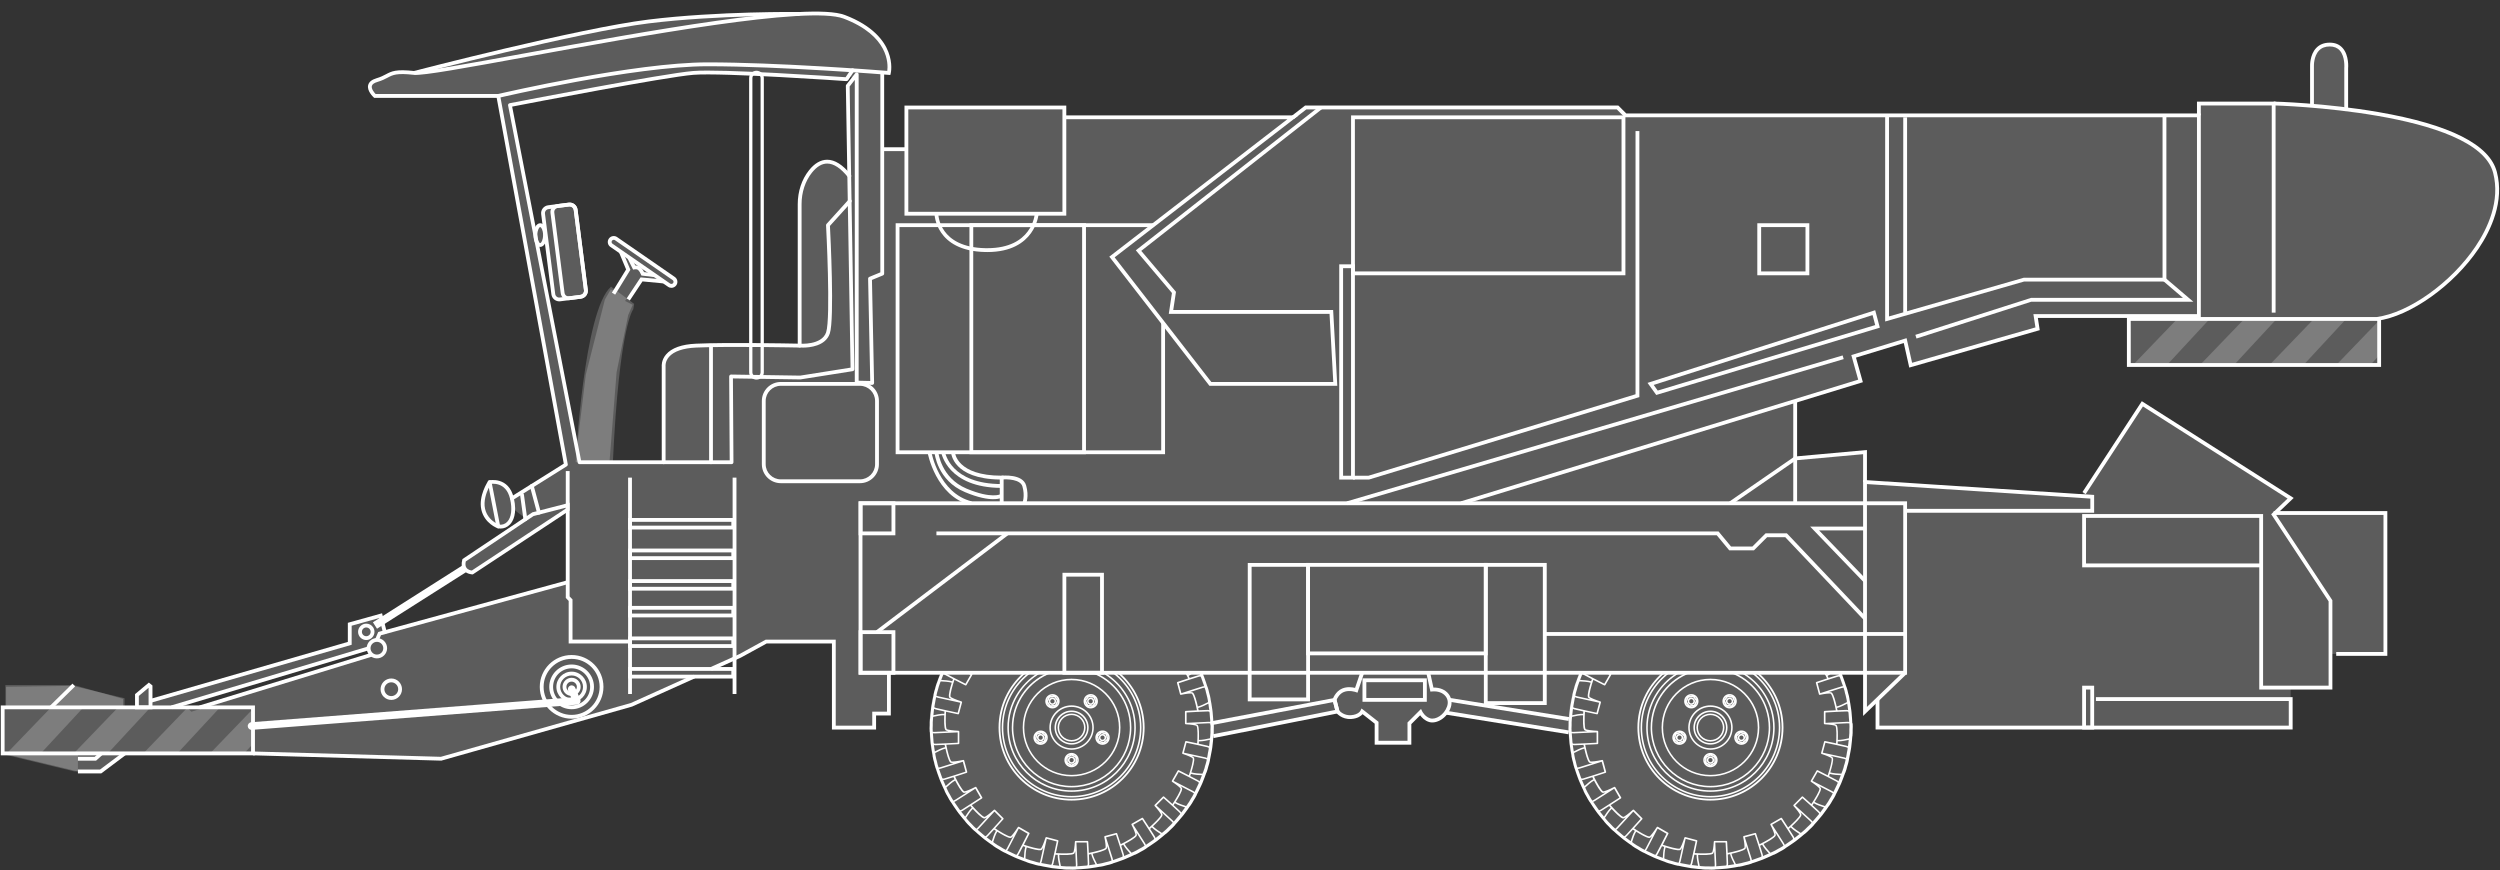 <?xml version="1.0" encoding="UTF-8"?>
<svg xmlns="http://www.w3.org/2000/svg" version="1.1" viewBox="0 0 764.72 266.27">
  <rect x="0" y="0" width="764.72" height="266.27" fill="#333333" stroke="none"/>
  <!-- Generator: Adobe Illustrator 28.7.3, SVG Export Plug-In . SVG Version: 1.2.0 Build 164)  -->
  <g>
    <g id="Livello_1">
      <g>
        <path d="M77.97,231.04H.24v-15.25h77.74v15.25ZM1.4,229.87h75.4v-12.91H1.4v12.91Z" fill="#fff"/>
        <g opacity=".2">
          <polygon points="15.62 216.37 25.54 216.37 12.49 230.45 2.06 230.45 15.62 216.37" fill="#fff"/>
        </g>
        <g opacity=".2">
          <polygon points="36.13 216.37 46.04 216.37 32.99 230.45 22.57 230.45 36.13 216.37" fill="#fff"/>
        </g>
        <g opacity=".2">
          <polygon points="57.4 216.37 67.31 216.37 54.26 230.45 43.84 230.45 57.4 216.37" fill="#fff"/>
        </g>
        <g opacity=".2">
          <polygon points="77.39 216.82 64.26 230.45 74.68 230.45 77.39 227.53 77.39 216.82" fill="#fff"/>
        </g>
        <g opacity=".2">
          <polyline points=".82 230.45 23.84 235.99 23.84 230.45" fill="#fff"/>
        </g>
        <g opacity=".2">
          <polyline points="37.65 216.37 37.65 213.78 22.57 209.55 1.64 209.55 1.64 216.37" fill="#fff"/>
        </g>
        <polygon points="30.98 236.57 23.84 236.57 23.84 235.4 30.59 235.4 37.81 229.98 38.51 230.92 30.98 236.57" fill="#fff"/>
        <polygon points="29.4 232.67 23.84 232.67 23.84 231.5 28.96 231.5 30.61 230.02 31.39 230.89 29.4 232.67" fill="#fff"/>
        <rect x="14.23" y="212.37" width="9.74" height="1.17" transform="translate(-143.76 74.41) rotate(-44.49)" fill="#fff"/>
        <path d="M46.63,216.95h-5.32v-4.63l4.22-3.53,1.1.88v7.28ZM42.47,215.79h2.98v-5.41l-2.98,2.5v2.91Z" fill="#fff"/>
        <path d="M119.69,214.1c-1.81,0-3.28-1.47-3.28-3.28s1.47-3.28,3.28-3.28,3.28,1.47,3.28,3.28-1.47,3.28-3.28,3.28ZM119.69,208.71c-1.17,0-2.11.95-2.11,2.11s.95,2.11,2.11,2.11,2.11-.95,2.11-2.11-.95-2.11-2.11-2.11Z" fill="#fff"/>
        <path d="M115.29,201.39c-1.72,0-3.12-1.4-3.12-3.11s1.4-3.11,3.12-3.11,3.12,1.4,3.12,3.11-1.4,3.11-3.12,3.11ZM115.29,196.33c-1.07,0-1.95.87-1.95,1.95s.87,1.95,1.95,1.95,1.95-.87,1.95-1.95-.87-1.95-1.95-1.95Z" fill="#fff"/>
        <rect x="59.9" y="207.73" width="55.05" height="1.17" transform="translate(-57.2 34.76) rotate(-17.04)" fill="#fff"/>
        <rect x="51.2" y="206.74" width="62.89" height="1.17" transform="translate(-56.04 32.45) rotate(-16.68)" fill="#fff"/>
        <polygon points="46.2 214.95 45.88 213.83 106.4 196.35 106.4 190.51 116.87 187.59 118.39 193.68 117.25 193.96 116.02 189.04 107.57 191.4 107.57 197.23 46.2 214.95" fill="#fff"/>
        <path d="M112.04,195.78c-1.38,0-2.51-1.13-2.51-2.51s1.13-2.51,2.51-2.51c.87,0,1.66.44,2.12,1.17.25.4.39.86.39,1.34,0,1.38-1.13,2.51-2.51,2.51ZM112.04,191.93c-.74,0-1.34.6-1.34,1.34s.6,1.34,1.34,1.34,1.34-.6,1.34-1.34c0-.25-.07-.5-.21-.71-.25-.39-.67-.63-1.14-.63Z" fill="#fff"/>
        <rect x="112.17" y="181.51" width="32.32" height="2.34" transform="translate(-77.93 97.26) rotate(-32.42)" fill="#fff"/>
        <polygon points="115.83 195.97 114.75 195.51 115.69 193.33 115.96 193.25 173.5 177.52 173.81 178.65 116.54 194.31 115.83 195.97" fill="#fff"/>
        <path d="M144.64,175.7h-.18c-.07,0-1.77-.08-2.69-1.32-.59-.8-.71-1.87-.36-3.17l.06-.21,21.37-14.28,11.4-2.94v2.39l-29.6,19.53ZM142.48,171.74c-.19.83-.12,1.49.22,1.95.45.61,1.26.78,1.62.83l28.75-18.97v-.25l-9.85,2.54-20.74,13.9Z" fill="#fff"/>
        <polygon points="193.12 196.82 173.95 196.82 173.95 183.82 173.07 182.91 173.07 144.09 174.24 144.09 174.24 182.44 175.12 183.35 175.12 195.65 193.12 195.65 193.12 196.82" fill="#fff"/>
        <path d="M152.42,161.62c-.07,0-.13-.01-.19-.03-.17-.06-4.06-1.48-5-5.71-.92-4.16,1.94-8.52,2.06-8.7.13-.2.36-.3.6-.25.23.05.41.23.46.46l2.64,13.53c.04.21-.03.42-.19.55-.11.09-.24.14-.38.14ZM149.51,149.19c-.74,1.52-1.67,4.07-1.14,6.44.52,2.35,2.17,3.7,3.25,4.35l-2.1-10.79Z" fill="#fff"/>
        <path d="M153.12,161.68c-.26,0-.54-.03-.81-.08-.32-.06-.53-.36-.47-.68.06-.32.37-.53.68-.47,1.01.19,1.94-.11,2.63-.83,1.28-1.34,1.6-3.91.87-7.04-1.28-5.5-5.93-4.56-6.12-4.51-.32.07-.63-.13-.7-.44-.07-.31.13-.63.44-.7.06-.01,5.97-1.26,7.52,5.39,1.12,4.83-.25,7.16-1.17,8.11-.78.82-1.79,1.25-2.88,1.25Z" fill="#fff"/>
        <path d="M160.7,159.41c-.29,0-.54-.21-.58-.51l-1.02-7.47c-.04-.32.18-.61.5-.66.3-.04.61.18.66.5l1.02,7.47c.04.32-.18.61-.5.66-.03,0-.05,0-.08,0Z" fill="#fff"/>
        <path d="M164.85,157.39c-.26,0-.49-.17-.56-.43l-2.19-8.15c-.08-.31.1-.63.41-.72.32-.08.63.1.72.41l2.19,8.15c.08.31-.1.63-.41.72-.05.01-.1.02-.15.02Z" fill="#fff"/>
        <path d="M267.99,223.15h-13.51v-26.32h-19.96l-7.9,4.33-8.9,4.01-.48-1.07,8.86-3.99,8.12-4.45h21.42v26.32h11.17v-4.3h4.51v-11.3h-8.69v-53.02h320.71v53.02h-310.85v12.47h-4.51v4.3ZM271.33,205.21h310.85v-50.68h-318.37v50.68h7.52Z" fill="#fff"/>
        <polygon points="135 232.67 134.91 232.67 77.37 231.04 77.41 229.87 134.85 231.5 192.96 215.04 212.12 206.4 212.6 207.47 193.36 216.13 135 232.67" fill="#fff"/>
        <path d="M76.95,223.26c-.6,0-1.12-.47-1.16-1.08-.05-.64.43-1.21,1.08-1.26l97.82-7.57-.89-2.07c-.26-.59.02-1.28.61-1.54.59-.26,1.28.02,1.54.61l1.54,3.57c.15.35.12.74-.07,1.07-.2.32-.53.53-.91.56l-99.45,7.7s-.06,0-.09,0Z" fill="#fff"/>
        <path d="M174.85,212.87c-1.53,0-2.77-1.24-2.77-2.77s1.24-2.77,2.77-2.77,2.77,1.24,2.77,2.77-1.24,2.77-2.77,2.77ZM174.85,208.5c-.88,0-1.6.72-1.6,1.6s.72,1.6,1.6,1.6,1.6-.72,1.6-1.6-.72-1.6-1.6-1.6Z" fill="#fff"/>
        <path d="M174.85,214.77c-2.57,0-4.66-2.09-4.66-4.66s2.09-4.66,4.66-4.66,4.66,2.09,4.66,4.66-2.09,4.66-4.66,4.66ZM174.85,206.61c-1.93,0-3.5,1.57-3.5,3.49s1.57,3.5,3.5,3.5,3.49-1.57,3.49-3.5-1.57-3.49-3.49-3.49Z" fill="#fff"/>
        <path d="M174.85,216.94c-3.77,0-6.84-3.07-6.84-6.84s3.07-6.84,6.84-6.84,6.84,3.07,6.84,6.84-3.07,6.84-6.84,6.84ZM174.85,204.43c-3.13,0-5.67,2.54-5.67,5.67s2.54,5.67,5.67,5.67,5.67-2.54,5.67-5.67-2.54-5.67-5.67-5.67Z" fill="#fff"/>
        <path d="M174.85,219.84c-5.37,0-9.74-4.37-9.74-9.74s4.37-9.74,9.74-9.74,9.74,4.37,9.74,9.74-4.37,9.74-9.74,9.74ZM174.85,201.54c-4.72,0-8.57,3.84-8.57,8.57s3.84,8.57,8.57,8.57,8.57-3.84,8.57-8.57-3.84-8.57-8.57-8.57Z" fill="#fff"/>
        <path d="M152.49,29.93h-38.03l-.17-.15c-.21-.2-2.08-1.97-1.68-3.72.22-.97,1.07-1.68,2.51-2.11,1.33-.39,2.16-.83,2.9-1.22,1.79-.94,3.08-1.62,8.72-1,2.58.29,16.49-2.26,34.12-5.48,36.56-6.68,86.63-15.82,97.6-11.65,8.61,3.27,11.97,7.92,13.26,11.24,1.43,3.65.77,6.49.74,6.61l-.12.49-.5-.04c-.33-.03-32.8-2.64-55.4-2.64s-63.48,9.57-63.89,9.67l-.07.02ZM114.92,28.76h37.43c1.89-.44,41.83-9.68,64.1-9.68,21.05,0,50.64,2.26,54.96,2.6.28-2.16.46-10.73-13.37-15.99-10.68-4.06-62.61,5.43-96.98,11.71-18.41,3.36-31.71,5.79-34.46,5.49-5.27-.59-6.44.02-8.04.87-.78.41-1.67.88-3.12,1.31-1.01.3-1.58.72-1.7,1.25-.19.84.67,1.93,1.17,2.45Z" fill="#fff"/>
        <path d="M126.82,22.87l-.29-1.13c.5-.13,50.56-13.13,71.8-15.75,21.25-2.62,46.03-2.32,46.28-2.32l-.02,1.17c-.24,0-24.95-.3-46.12,2.31-21.17,2.61-71.15,15.59-71.65,15.72Z" fill="#fff"/>
        <path d="M156.6,153.04c-.19,0-.38-.1-.5-.27-.17-.27-.09-.63.18-.81l16.17-10.13-20.61-112.37c-.06-.32.15-.62.47-.68.31-.06.62.15.68.47l20.68,112.76c.04.24-.06.47-.26.6l-16.5,10.34c-.1.06-.2.09-.31.09Z" fill="#fff"/>
        <path d="M223.82,141.98h-46.54c-.28,0-.52-.2-.57-.47l-21.29-109.24c-.03-.15,0-.31.09-.44.09-.13.22-.22.37-.25,1.92-.37,47.17-9.15,56.17-9.86,8.65-.68,42.6,1.62,46.61,1.9l1.64-2.45c.18-.27.55-.34.81-.16.27.18.34.54.16.81l-1.83,2.73c-.12.17-.32.26-.53.26-.38-.03-37.85-2.63-46.78-1.93-8.4.66-50.06,8.68-55.47,9.73l21.08,108.2h45.47l-.16-25.65c0-.16.06-.31.17-.42.11-.11.28-.17.42-.17l21.12.33,15.42-2.44-1.44-86.18c0-.13.04-.26.12-.37l2.75-3.52c.15-.2.41-.28.65-.19.24.08.39.3.39.55v93.71l3.55.08-.65-31.29c0-.24.14-.46.36-.55l3.38-1.39V22.31c0-.32.26-.58.58-.58s.58.26.58.58v61.39c0,.24-.14.45-.36.54l-3.37,1.39.65,31.5c0,.16-.06.31-.17.43-.11.11-.27.17-.43.17l-4.73-.11c-.32,0-.57-.27-.57-.58V24.44l-1.58,2.02,1.44,86.48c0,.29-.21.54-.49.59l-16.02,2.53-20.63-.31.16,25.64c0,.16-.06.3-.17.42-.11.11-.26.17-.41.17Z" fill="#fff"/>
        <rect x="192.13" y="146.1" width="1.17" height="66.19" fill="#fff"/>
        <rect x="224.1" y="146.1" width="1.17" height="66.19" fill="#fff"/>
        <path d="M224.88,161.96h-32.73v-3.51h32.73v3.51ZM193.32,160.79h30.39v-1.17h-30.39v1.17Z" fill="#fff"/>
        <path d="M224.88,171.31h-32.73v-3.51h32.73v3.51ZM193.32,170.14h30.39v-1.17h-30.39v1.17Z" fill="#fff"/>
        <path d="M224.88,180.66h-32.73v-3.51h32.73v3.51ZM193.32,179.5h30.39v-1.17h-30.39v1.17Z" fill="#fff"/>
        <path d="M224.88,188.85h-32.73v-3.51h32.73v3.51ZM193.32,187.68h30.39v-1.17h-30.39v1.17Z" fill="#fff"/>
        <path d="M224.88,198.2h-32.73v-3.51h32.73v3.51ZM193.32,197.03h30.39v-1.17h-30.39v1.17Z" fill="#fff"/>
        <path d="M224.88,207.55h-32.73v-3.51h32.73v3.51ZM193.32,206.38h30.39v-1.17h-30.39v1.17Z" fill="#fff"/>
        <g opacity=".2">
          <path d="M176.09,141.4s2.46-46.55,10.82-53.71l7.07,5.26-.27,1.68s-4.29,4.78-6.24,46.76h-11.38Z" fill="#fff"/>
        </g>
        <polygon points="188.17 90.13 187.17 89.52 191.52 82.43 189.38 77.3 190.46 76.85 192.83 82.53 188.17 90.13" fill="#fff"/>
        <polygon points="192.66 91.92 191.68 91.28 195.94 84.85 203.06 85.53 202.95 86.69 196.53 86.08 192.66 91.92" fill="#fff"/>
        <path d="M200.23,84.77l-4.04-.49-.13-.32c-.1-.26-.47-1.02-.88-1.37-.32-.28-.89-.24-1.08-.2l-.44.09-1.69-3.38,1.05-.52,1.31,2.63c.42-.02,1.09.06,1.61.51.5.43.87,1.1,1.07,1.51l3.36.41-.14,1.16Z" fill="#fff"/>
        <path d="M205.37,88.04c-.36,0-.72-.1-1.03-.32l-17.64-12.19c-.83-.57-1.04-1.71-.46-2.54.57-.83,1.71-1.04,2.54-.46l17.64,12.19c.83.57,1.04,1.71.46,2.54h0c-.35.51-.93.79-1.51.79ZM187.73,73.36s-.08,0-.12.01c-.17.03-.32.13-.42.27-.21.3-.13.71.17.91l17.64,12.19c.3.2.71.13.91-.17.21-.3.13-.71-.17-.91l-17.64-12.19c-.11-.08-.24-.12-.37-.12Z" fill="#fff"/>
        <path d="M203,141.98c-.32,0-.58-.26-.58-.58v-29.37s-.2-1.83,1.31-3.6c1.7-2,4.8-3.11,9.2-3.3,9.55-.41,27.58-.08,31.09-.01v-42.67c0-3.9,1.22-7.58,3.44-10.36,1.7-2.14,3.57-3.22,5.56-3.23h.01c2.35,0,4.79,1.54,7.24,4.59.2.25.16.62-.09.82-.25.2-.62.16-.82-.09-2.22-2.76-4.34-4.15-6.33-4.15h-.01c-1.61,0-3.18.94-4.65,2.78-2.05,2.58-3.18,6-3.18,9.64v43.27c0,.16-.06.31-.18.42-.11.11-.26.16-.42.17-.21,0-21.1-.45-31.61,0-3.99.17-6.87,1.16-8.34,2.86-1.19,1.38-1.06,2.75-1.05,2.81v29.43c0,.32-.26.58-.58.58Z" fill="#fff"/>
        <path d="M231.4,115.62c-.97,0-1.75-.78-1.75-1.75V23.89c0-.97.79-1.75,1.75-1.75s1.75.78,1.75,1.75v89.98c0,.97-.79,1.75-1.75,1.75Z" fill="none" stroke="#fff" stroke-miterlimit="10"/>
        <path d="M171.07,92.18c-.53,0-1.05-.18-1.48-.51-.51-.4-.84-.97-.92-1.61l-3.13-24.55c-.08-.64.09-1.28.49-1.79.4-.51.97-.84,1.61-.92l6.31-.81c1.33-.17,2.54.77,2.71,2.1l3.13,24.55c.17,1.33-.77,2.54-2.1,2.71l-6.31.81c-.11.01-.21.02-.31.02ZM174.25,63.15c-.05,0-.11,0-.16.01l-6.31.81c-.33.04-.63.21-.83.48-.21.26-.29.59-.25.93l3.13,24.55c.04.33.21.63.48.83.26.21.6.3.93.25l6.31-.81h0c.69-.09,1.17-.72,1.09-1.4l-3.13-24.55c-.08-.63-.62-1.1-1.24-1.1Z" fill="#fff"/>
        <path d="M173.92,91.82c-1.2,0-2.25-.89-2.4-2.12l-3.13-24.55c-.08-.64.09-1.28.49-1.79.4-.51.97-.84,1.61-.92l3.46-.44c1.33-.17,2.54.77,2.71,2.1l3.13,24.55c.17,1.33-.77,2.54-2.1,2.71l-3.46.44c-.1.01-.21.02-.31.02ZM174.25,63.15c-.05,0-.11,0-.16.01l-3.46.44c-.33.04-.63.21-.83.48-.21.26-.29.59-.25.93l3.13,24.55c.09.69.71,1.17,1.4,1.09l3.46-.44h0c.69-.09,1.17-.72,1.09-1.4l-3.13-24.55c-.08-.63-.62-1.1-1.24-1.1Z" fill="#fff"/>
        <path d="M165.24,75.53c-1.17,0-2.05-1.55-2.05-3.62s.88-3.62,2.05-3.62,2.05,1.55,2.05,3.62-.88,3.62-2.05,3.62ZM165.24,69.46c-.31,0-.88.93-.88,2.45s.57,2.45.88,2.45.88-.93.88-2.45-.57-2.45-.88-2.45Z" fill="#fff"/>
        <path d="M245.51,106.32c-.54,0-.9-.03-.96-.03-.32-.03-.56-.31-.53-.63.03-.32.29-.57.63-.53.07,0,6.72.53,8.06-3.5,1.45-4.36-.01-32.44-.03-32.72,0-.16.05-.31.15-.42l6.68-7.38c.22-.24.59-.26.83-.04.24.22.26.59.04.83l-6.51,7.2c.15,2.97,1.42,28.52-.04,32.91-1.3,3.89-6.2,4.32-8.31,4.32Z" fill="#fff"/>
        <path d="M217.49,141.98c-.32,0-.58-.26-.58-.58v-35.66c0-.32.26-.58.58-.58s.58.26.58.58v35.66c0,.32-.26.58-.58.58Z" fill="#fff"/>
        <g>
          <path d="M317.63,223.54c-.56.18-1.02.58-1.29,1.11-.26.52-.31,1.12-.12,1.67.18.56.56,1.02,1.09,1.29.31.16.66.24,1,.24.23,0,.46-.04.68-.11,1.16-.38,1.79-1.62,1.42-2.78-.38-1.15-1.62-1.79-2.79-1.41ZM317.78,223.99c.16-.05.33-.08.49-.08l-.94.3c.13-.09.29-.17.45-.22ZM316.6,225.78c-.03-.31.03-.63.18-.92.01-.02.02-.04.03-.06l-.21.98ZM317.53,227.17c-.29-.15-.53-.37-.69-.65l.74.67s-.03-.02-.05-.03ZM318.85,227.28c-.16.05-.33.08-.49.09l.94-.31c-.13.09-.28.17-.45.22ZM319.33,226.54l-1.29.42-1.01-.91.28-1.32,1.29-.42,1,.91-.28,1.32ZM319.06,224.08c.3.14.55.37.73.66l-.73-.66ZM319.84,226.45l.2-.95c.03.34-.05.67-.2.95Z" fill="#fff"/>
          <path d="M327.78,217.33c-2.88,0-5.22,2.34-5.22,5.22s2.34,5.22,5.22,5.22,5.23-2.34,5.23-5.22-2.35-5.22-5.23-5.22ZM327.78,227.3c-2.61,0-4.74-2.13-4.74-4.74s2.13-4.74,4.74-4.74,4.75,2.13,4.75,4.74-2.13,4.74-4.75,4.74Z" fill="#fff"/>
          <path d="M332.97,215.42c.2.14.42.22.66.22.06,0,.12,0,.18-.01.3-.05.56-.21.74-.45.18-.25.25-.55.2-.85-.05-.29-.21-.55-.45-.73-.25-.18-.55-.25-.84-.2-.3.05-.56.21-.73.45-.18.24-.25.54-.2.84.05.3.21.56.45.74ZM333.11,214.12c.1-.14.25-.23.42-.26.17-.03.34.01.48.12.14.1.23.25.26.42.03.17-.01.35-.12.49-.1.14-.25.23-.42.26-.17.03-.34-.01-.48-.12-.14-.1-.23-.25-.26-.42-.03-.17.01-.35.12-.49Z" fill="#fff"/>
          <path d="M327.78,230.3c-1.21,0-2.2.99-2.2,2.21s.99,2.2,2.2,2.2,2.21-.99,2.21-2.2-.99-2.21-2.21-2.21ZM326.13,233c-.05-.16-.07-.32-.07-.49s.02-.34.07-.49v.98ZM329.04,231.33l-.86-.5c.34.08.64.26.86.5ZM327.39,230.83l-.86.5c.23-.24.52-.42.86-.5ZM326.53,233.69l.85.5c-.33-.08-.63-.26-.85-.5ZM326.61,233.18v-1.35l1.17-.68,1.17.68v1.35l-1.17.68-1.17-.68ZM328.18,234.19l.86-.5c-.23.24-.53.42-.86.5ZM329.44,232.02c.05.16.07.32.07.5s-.03.34-.07.5v-.99Z" fill="#fff"/>
          <path d="M332.34,216.29c.38.28.83.42,1.29.42.12,0,.23,0,.35-.03.59-.09,1.1-.41,1.45-.88s.48-1.06.39-1.64c-.09-.58-.41-1.09-.88-1.44-.47-.35-1.05-.49-1.64-.4-.59.09-1.1.4-1.44.88-.71.98-.49,2.36.49,3.08ZM333.9,216.21c-.32.05-.65.01-.94-.12l1,.1s-.04,0-.06.01ZM335.03,215.52c-.1.14-.22.26-.35.36l.59-.82c-.05.16-.13.31-.24.45ZM335.34,214.24s0,.03,0,.05l-.41-.91c.21.24.34.53.4.85ZM333.37,212.8c.32-.05.64-.01.93.11l-.99-.1s.04,0,.05,0ZM334.43,213.41l.55,1.23-.79,1.09-1.35-.14-.55-1.23.79-1.09,1.34.14ZM332.24,213.49c.1-.14.22-.26.35-.36l-.59.81c.05-.16.13-.31.24-.45ZM332.32,215.63c-.22-.26-.35-.57-.4-.9l.4.9Z" fill="#fff"/>
          <path d="M327.78,218.27c-2.36,0-4.29,1.92-4.29,4.29s1.92,4.29,4.29,4.29,4.29-1.92,4.29-4.29-1.93-4.29-4.29-4.29ZM327.78,226.36c-2.1,0-3.81-1.71-3.81-3.81s1.71-3.81,3.81-3.81,3.81,1.71,3.81,3.81-1.71,3.81-3.81,3.81Z" fill="#fff"/>
          <path d="M327.78,215.75c-3.75,0-6.8,3.05-6.8,6.8s3.05,6.8,6.8,6.8,6.81-3.05,6.81-6.8-3.05-6.8-6.81-6.8ZM327.78,228.88c-3.48,0-6.32-2.84-6.32-6.32s2.83-6.32,6.32-6.32,6.33,2.84,6.33,6.32-2.84,6.32-6.33,6.32Z" fill="#fff"/>
          <path d="M327.78,231.38c-.62,0-1.12.51-1.12,1.13s.5,1.13,1.12,1.13,1.14-.5,1.14-1.13-.51-1.13-1.14-1.13ZM327.78,233.16c-.35,0-.64-.29-.64-.65s.29-.65.64-.65.65.29.65.65-.29.65-.65.65Z" fill="#fff"/>
          <path d="M321.02,215.17c.17.24.43.4.73.45.06.01.12.01.18.01.24,0,.47-.07.66-.21.24-.17.4-.43.45-.73.05-.3-.02-.61-.2-.86-.18-.24-.44-.4-.74-.45-.29-.04-.59.03-.84.2-.5.36-.61,1.07-.25,1.58ZM321.55,213.98c.11-.08.24-.12.38-.12.03,0,.07,0,.1,0,.17.03.32.12.42.26.1.14.14.32.12.5-.03.17-.12.31-.26.41-.14.1-.31.15-.49.12-.17-.03-.32-.12-.42-.26-.21-.29-.15-.7.14-.91Z" fill="#fff"/>
          <path d="M337.6,224.56c-.29-.09-.6-.07-.87.07-.27.14-.46.37-.55.65-.19.59.13,1.23.73,1.42.11.04.23.06.35.06.47,0,.92-.3,1.07-.78.19-.59-.13-1.23-.72-1.42ZM337.86,225.83c-.11.34-.47.52-.81.42-.34-.11-.53-.48-.42-.82.05-.16.17-.29.32-.37.09-.05.2-.07.3-.07.07,0,.14.01.2.03.34.11.52.48.41.82Z" fill="#fff"/>
          <path d="M321.94,216.71c.45,0,.9-.14,1.29-.42.98-.72,1.2-2.1.49-3.08-.35-.48-.86-.79-1.44-.88-.57-.09-1.17.05-1.64.4-.48.35-.79.86-.88,1.44-.09.58.05,1.17.39,1.64.43.59,1.11.91,1.79.91ZM320.54,215.52c-.1-.14-.18-.29-.23-.44l.58.79c-.13-.1-.24-.22-.34-.35ZM321.62,216.2l.99-.1c-.32.13-.66.16-.99.1ZM323.24,215.63l.4-.9c-.04.33-.18.64-.4.9ZM323.33,213.49c.1.14.18.29.23.45l-.59-.82c.14.1.26.22.36.37ZM321.93,212.78c.09,0,.18,0,.27.02.02,0,.03,0,.05,0l-.99.1c.21-.09.43-.13.67-.13ZM321.14,213.41l1.35-.14.79,1.09-.55,1.23-1.35.14-.79-1.09.55-1.23ZM320.23,214.24c.05-.32.19-.61.39-.85l-.4.89s0-.03,0-.04Z" fill="#fff"/>
          <path d="M339.21,224.63c-.27-.52-.72-.91-1.28-1.1-1.16-.37-2.4.26-2.78,1.42-.37,1.15.26,2.4,1.42,2.78.22.07.46.11.68.11.34,0,.68-.08,1-.24.52-.27.92-.73,1.1-1.29.18-.56.13-1.16-.13-1.68ZM337.78,223.99h0c.16.05.31.12.44.22l-.93-.3c.16,0,.33.03.49.08ZM335.53,225.49l.2.95c-.16-.29-.23-.62-.2-.95ZM335.77,224.74c.18-.29.43-.52.73-.66l-.73.66ZM336.72,227.28c-.16-.05-.31-.13-.45-.22l.94.31c-.17,0-.33-.03-.49-.09ZM336.24,226.54l-.28-1.32,1.01-.91,1.29.42.28,1.32-1.01.91-1.28-.42ZM338.03,227.17s-.03.02-.05.02l.74-.67c-.16.27-.4.5-.69.65ZM338.77,224.81s.01.02.02.04c.15.29.21.6.18.92l-.2-.95Z" fill="#fff"/>
          <path d="M317.97,224.56c-.29.09-.52.29-.66.56s-.16.58-.06.86c.16.48.6.78,1.07.78.12,0,.23-.02.35-.06.59-.19.91-.83.73-1.42-.19-.59-.83-.92-1.43-.72ZM318.94,225.43c.11.34-.08.71-.42.82h0c-.33.11-.7-.08-.81-.42-.05-.16-.04-.34.04-.49.08-.15.21-.27.38-.32.07-.02.13-.03.2-.03.27,0,.53.17.62.44Z" fill="#fff"/>
          <path d="M327.78,207.6c-8.24,0-14.95,6.71-14.95,14.95s6.71,14.95,14.95,14.95,14.96-6.71,14.96-14.95-6.71-14.95-14.96-14.95ZM327.78,237.03c-7.98,0-14.47-6.49-14.47-14.47s6.49-14.47,14.47-14.47,14.47,6.49,14.47,14.47-6.49,14.47-14.47,14.47Z" fill="#fff"/>
          <path d="M287.68,205.8c-2.17,5.13-3.36,10.77-3.36,16.69,0,23.74,19.25,42.98,42.98,42.98s42.98-19.25,42.98-42.98c0-5.92-1.2-11.56-3.36-16.69h-79.24Z" fill="#fff" opacity=".2"/>
          <path d="M371.21,221.26h-.05v-.04h.04c0-.05-.02-.09-.04-.13,0-.55-.09-1.58-.25-3.48,0-.02-.01-.05-.03-.08,0-.05,0-.1,0-.14-.27-1.85-.42-2.84-.55-3.37,0-.04.01-.08,0-.12h-.04s0-.03-.01-.04h.04c-.1-.66-.25-1.31-.44-1.89-.13-.68-.31-1.32-.52-1.91l-.05.02s0-.02,0-.03l.04-.02s-.05-.09-.08-.13c-.14-.54-.49-1.51-1.13-3.29-.01-.02-.03-.04-.05-.07,0-.05-.02-.09-.03-.13-.1-.22-.19-.43-.27-.62h-1.05c.1.23.21.47.3.68-.15.01-.3.03-.5.08-.38.1-1.47.45-2.63.82-.07-.15-.18-.37-.31-.62.41-.21.92-.58,1.39-.96h-.79c-.3.22-.58.42-.82.53-.09-.17-.18-.35-.28-.53h-.55c.33.59.64,1.2.9,1.73-1.57.51-3.16,1.03-3.28,1.07-.12.04-.19.17-.16.29l.94,3.5c.02.06.06.12.12.15.05.03.11.04.17.02,1.41-.31,3.09-.52,3.34-.35.5.47,1.18,3.19,1.55,5.06-1.65.09-3.32.18-3.44.19-.13,0-.23.11-.23.24v3.62c0,.07.03.13.08.17.04.04.1.06.16.07,1.44.07,3.12.29,3.31.53.36.58.32,3.38.19,5.29-1.62-.35-3.26-.69-3.38-.71-.13-.03-.25.05-.28.17l-.94,3.5c-.02.06,0,.13.03.19.03.05.08.09.13.1,1.38.44,2.94,1.09,3.06,1.37.2.65-.58,3.4-1.18,5.16-1.48-.75-2.96-1.5-3.07-1.56-.12-.06-.25-.01-.32.09l-1.81,3.14c-.03.06-.04.13-.02.19.02.06.05.11.1.14,1.22.78,2.56,1.82,2.6,2.11.03.68-1.45,3.13-2.48,4.68-1.23-1.11-2.47-2.22-2.57-2.3-.1-.08-.24-.08-.33,0l-2.56,2.56s-.07.11-.07.18c0,.06.03.11.06.16.98,1.07,2.01,2.41,1.97,2.71-.15.66-2.21,2.65-3.61,3.87-.9-1.39-1.81-2.78-1.88-2.89-.07-.11-.22-.14-.32-.08l-3.14,1.81c-.06.03-.1.09-.11.15-.01.06,0,.12.02.17.67,1.28,1.31,2.85,1.19,3.13-.31.6-2.81,1.99-4.48,2.81-.51-1.58-1.03-3.16-1.07-3.28-.04-.12-.17-.19-.29-.16l-3.5.94c-.06.02-.12.06-.15.12-.03.05-.04.11-.02.17.31,1.41.53,3.09.35,3.33-.47.5-3.19,1.18-5.06,1.55-.08-1.65-.18-3.31-.18-3.44,0-.13-.11-.23-.24-.23h-3.62c-.06,0-.13.03-.17.07-.04.04-.07.1-.07.16-.07,1.45-.3,3.12-.53,3.3-.57.36-3.43.31-5.28.19.38-1.75.76-3.56.79-3.69.03-.12-.05-.25-.17-.28l-3.5-.93c-.06-.02-.13,0-.19.03-.05.03-.09.08-.1.13-.47,1.51-1.17,3.22-1.45,3.36-.65.19-3.36-.57-5.15-1.18.81-1.58,1.65-3.23,1.71-3.35.06-.11.02-.25-.09-.32l-3.14-1.81c-.05-.03-.12-.04-.19-.02-.06.02-.11.05-.14.1-.85,1.34-1.96,2.81-2.27,2.87h-.02c-.71,0-3.14-1.46-4.65-2.47,1.2-1.32,2.43-2.69,2.52-2.79.09-.1.08-.24,0-.33l-2.56-2.56s-.1-.07-.18-.07c-.06,0-.12.02-.16.06-1.15,1.06-2.59,2.18-2.92,2.18,0,0,0,0-.01,0-.67-.15-2.66-2.21-3.87-3.59,1.5-.97,3.04-1.98,3.16-2.05.11-.07.14-.21.08-.32l-1.81-3.13c-.03-.06-.09-.1-.15-.11-.06-.01-.12,0-.17.02-1.4.73-3.07,1.44-3.4,1.35-.6-.32-1.99-2.83-2.8-4.48,1.7-.54,3.44-1.12,3.57-1.16.12-.04.19-.17.16-.29l-.94-3.5c-.02-.06-.06-.12-.12-.15-.05-.03-.1-.03-.17-.02-1.55.35-3.38.6-3.64.43-.51-.47-1.18-3.2-1.55-5.05,1.78-.09,3.62-.19,3.76-.19.13,0,.23-.11.23-.24v-3.62c0-.07-.03-.13-.08-.17-.04-.04-.1-.07-.16-.07-1.58-.07-3.42-.3-3.62-.53-.37-.59-.32-3.39-.2-5.28,1.74.38,3.55.76,3.68.79.12.03.25-.05.28-.17l.94-3.5c.02-.06,0-.13-.03-.19-.03-.05-.08-.09-.13-.1-1.51-.47-3.22-1.17-3.36-1.45-.2-.65.59-3.41,1.18-5.14,1.58.81,3.23,1.65,3.35,1.71.11.05.25.02.32-.09l1.81-3.14c.03-.06.04-.12.02-.19-.02-.06-.05-.1-.1-.14-.16-.1-.32-.21-.49-.32h-1.18c.52.27.95.49,1.2.62l-1.57,2.72c-.99-.5-5.26-2.67-6.01-3.11-.15-.09-.25-.16-.33-.23h-1.21c-.59,1.51-.93,2.36-1.07,2.85-.03.03-.05.07-.07.11l.04.02s0,.02,0,.03l-.04-.02c-.22.57-.41,1.17-.57,1.86-.22.67-.38,1.29-.5,1.91h.05s0,.03-.01.05h-.04s0,.08,0,.12c-.14.53-.32,1.54-.66,3.4,0,.03,0,.06,0,.11-.02.05-.03.09-.04.14-.21,1.83-.32,2.83-.34,3.39-.03.04-.04.09-.05.14h.05v.04h-.05c-.06.63-.08,1.29-.06,1.92-.05.67-.05,1.33,0,1.98h.05s0,.01,0,.02h-.05c0,.06.02.11.05.15,0,.56.09,1.58.25,3.47,0,.02.01.05.03.08,0,.05,0,.09,0,.14.27,1.83.42,2.82.55,3.36-.01.05-.01.1-.01.15h.05s0,.01,0,.02h-.05c.1.65.25,1.3.44,1.89.14.69.31,1.32.51,1.91l.05-.02s0,.02,0,.04l-.04.02s.04.08.07.12c.14.54.49,1.49,1.13,3.27.01.02.03.06.06.1,0,.04.02.09.03.13.74,1.69,1.14,2.62,1.4,3.1,0,.05.01.1.03.15h.04s.01,0,.01,0l-.05.02c.25.56.55,1.13.91,1.7.28.58.62,1.15.99,1.71l.04-.03s.01.02.01.03l-.04.03s.07.08.12.11c.28.48.86,1.32,1.94,2.87.01.01.04.04.06.06.02.05.04.09.07.13,1.15,1.44,1.78,2.23,2.16,2.63.01.05.04.09.07.14l.04-.03s.01.01.02.02l-.04.03c.38.48.83.95,1.32,1.41.45.52.93.99,1.41,1.4l.03-.03s.02.02.03.03l-.02.03s.07.04.1.05c.39.39,1.16,1.05,2.62,2.27.02.01.05.03.09.05.03.04.06.07.1.11,1.48,1.09,2.29,1.69,2.76,1.98.03.04.06.08.1.12l.03-.04s.01,0,.02.01l-.03.04c.52.38,1.09.73,1.65,1.02.54.36,1.11.7,1.71.99l.02-.05s.02.01.03.02l-.02.05c.05.02.1.03.16.04.49.28,1.42.72,3.14,1.52.02,0,.04,0,.07.01.04.03.08.05.12.07,1.73.68,2.66,1.05,3.19,1.21.03.03.07.06.12.08l.02-.04s.02,0,.03,0l-.02.05c.58.22,1.2.41,1.85.56.61.21,1.25.38,1.91.51v-.05s.03,0,.04,0v.05s.1,0,.15,0c.54.14,1.55.33,3.42.66.02,0,.05,0,.08,0,.04.02.09.03.13.05,1.84.21,2.84.32,3.39.34.04.02.08.03.13.04v-.04h.04v.05c.64.07,1.31.09,1.92.07.35.02.68.03,1,.03.34,0,.67-.01.99-.04v-.05s.01,0,.02,0v.05c.06,0,.11-.02.16-.05.56,0,1.57-.09,3.43-.24.03,0,.06-.01.11-.03.05,0,.1,0,.15,0,1.83-.27,2.83-.42,3.36-.55.04,0,.09.01.13,0v-.04s.02,0,.03,0v.05c.62-.09,1.25-.24,1.9-.44.73-.15,1.34-.32,1.91-.52l-.02-.05s.02,0,.03,0l.02.04s.08-.05.12-.08c.54-.14,1.5-.49,3.28-1.13.02-.01.05-.03.09-.06.05,0,.09-.02.13-.03,1.68-.73,2.6-1.13,3.09-1.39.05,0,.11-.01.17-.03l-.02-.05s.01,0,.02-.01l.02.05c.57-.26,1.16-.57,1.7-.91.63-.31,1.19-.64,1.71-.99l-.03-.05s.01,0,.02-.01l.03.04s.08-.07.11-.12c.48-.28,1.33-.87,2.88-1.94.02-.02.04-.04.06-.06.04-.02.08-.04.12-.07,1.44-1.15,2.23-1.77,2.63-2.15.05-.01.1-.04.14-.07l-.03-.04s.01-.01.02-.02l.03.04c.51-.42,1-.87,1.42-1.32.53-.47.98-.93,1.39-1.4l-.04-.03s.01-.01.02-.02l.04.03s.05-.09.07-.13c.39-.39,1.05-1.17,2.26-2.61.01-.02.03-.05.05-.09.04-.03.08-.07.11-.1,1.1-1.49,1.7-2.29,1.98-2.76.04-.02.07-.05.1-.09l-.03-.03s.01-.02.01-.03l.04.03c.37-.51.72-1.07,1.02-1.64.36-.54.7-1.12.99-1.72l-.04-.02s.01-.02.02-.03h.04s.03-.07.03-.12c.28-.48.71-1.4,1.51-3.1.01-.03.02-.06.03-.12.03-.04.05-.08.08-.12.67-1.72,1.04-2.66,1.2-3.18.03-.04.06-.08.08-.13l-.04-.02s0-.02,0-.02l.05.02c.24-.62.43-1.26.56-1.85.21-.64.38-1.28.51-1.91h-.05s0-.03.01-.04h.05s0-.1,0-.15c.12-.47.28-1.33.54-2.77l.16-.97c.2-1.77.31-2.75.33-3.29.02-.04.04-.08.04-.13h-.04v-.04h.05c.07-.64.09-1.3.07-1.95.04-.66.04-1.32,0-1.96ZM288.63,206.15c.12.1.23.19.41.29.34.2,1.35.72,2.46,1.3-.05.15-.13.38-.22.65-.94-.3-2.69-.39-3.36-.42.22-.58.49-1.26.71-1.83ZM286.45,212.74c.11-.57.26-1.16.48-1.82.16-.68.34-1.25.54-1.77,0-.02.01-.04.02-.07.03-.07.09-.23.16-.43.03-.06.09-.16.11-.21.81.02,2.54.13,3.37.4-.46,1.45-1.07,3.66-.85,4.4.06.2.37.43.78.65-1.81-.39-3.81-.83-4.12-.92-.25-.07-.41-.13-.52-.17,0-.02.01-.04.02-.07ZM286.35,213.27c.15.06.3.13.48.17.54.14,5.7,1.26,6.91,1.52l-.81,3.04c-1.08-.23-5.77-1.22-6.61-1.45-.22-.06-.36-.12-.47-.17.01-.08,0-.17-.03-.25.16-.91.39-2.17.52-2.86ZM285.72,216.84c.14.06.27.12.47.18.38.1,1.48.35,2.7.62-.01.16-.03.4-.04.69-.99-.06-2.69.31-3.34.46.07-.61.15-1.33.21-1.94ZM285.32,223.77c-.05-.6-.05-1.22,0-1.89-.02-.64,0-1.26.06-1.85,0-.02,0-.04,0-.05,0-.08.03-.27.05-.52.02-.07.03-.14.04-.18.79-.19,2.48-.53,3.35-.48-.06,1.51-.08,3.81.33,4.47.11.18.46.32.92.42-1.84.09-3.89.18-4.21.18-.26,0-.42-.02-.54-.03h0s0-.04,0-.06ZM285.59,227.2c-.08-.95-.18-2.2-.23-2.89.16.02.33.04.51.04.55,0,5.83-.25,7.08-.31v3.14c-1.11.06-5.89.31-6.76.31-.22,0-.37-.02-.49-.04-.01-.09-.04-.17-.1-.25ZM285.67,227.92c.15.03.29.05.5.05.39,0,1.53-.05,2.77-.11.03.16.08.39.14.68-.97.21-2.52,1-3.12,1.32-.09-.6-.2-1.31-.29-1.94ZM287.08,234.72c-.19-.55-.35-1.13-.49-1.83-.18-.6-.33-1.2-.42-1.8,0-.02,0-.04-.01-.05-.01-.08-.04-.27-.08-.52,0-.07,0-.14,0-.18.71-.39,2.27-1.16,3.12-1.34.33,1.48.9,3.71,1.47,4.24.15.14.52.18.99.17-1.76.56-3.71,1.18-4.02,1.26-.26.07-.42.1-.54.11,0-.02,0-.04-.01-.06ZM288.22,237.96c-.31-.87-.74-2.07-.97-2.73.17-.03.33-.05.51-.09.53-.14,5.56-1.75,6.75-2.13l.81,3.03c-1.05.34-5.61,1.83-6.45,2.05-.21.06-.36.08-.48.08-.03-.08-.09-.16-.16-.21ZM288.5,238.63c.15-.01.29-.03.49-.08.38-.1,1.46-.44,2.65-.82.07.14.17.36.31.62-.88.45-2.17,1.62-2.67,2.08-.24-.55-.53-1.21-.78-1.8ZM291.64,244.89s-.01-.03-.03-.04c-.35-.52-.66-1.06-.95-1.64-.35-.58-.64-1.11-.87-1.63,0-.02-.02-.03-.03-.05-.03-.07-.11-.25-.21-.48-.02-.06-.04-.13-.05-.17.59-.56,1.89-1.71,2.67-2.1.7,1.34,1.83,3.35,2.51,3.71.19.1.56.05,1.01-.09-1.56,1-3.28,2.1-3.56,2.26-.23.13-.38.2-.49.24,0,0,0,0,0,0ZM293.56,247.68c-.27-.39-1.18-1.7-1.65-2.39.15-.07.3-.13.46-.22.48-.28,4.92-3.14,5.97-3.81l1.57,2.72c-.93.6-4.95,3.22-5.69,3.66-.19.11-.33.17-.45.21-.05-.07-.12-.13-.21-.16ZM295.22,249.78c-.39-.48-.84-1.04-1.23-1.53.14-.05.28-.1.47-.21.34-.2,1.29-.81,2.34-1.48.1.12.26.3.46.52-.73.66-1.68,2.13-2.04,2.7ZM298.62,253.44c-.45-.38-.89-.81-1.34-1.33-.5-.47-.91-.91-1.27-1.35-.01-.02-.03-.03-.04-.04-.05-.06-.16-.19-.31-.38-.03-.05-.09-.14-.12-.18.43-.69,1.38-2.14,2.03-2.72,1.02,1.12,2.64,2.76,3.39,2.93.23.05.55-.1.95-.35-1.24,1.37-2.63,2.88-2.85,3.11-.19.18-.31.29-.41.36-.01-.01-.03-.03-.04-.04ZM301.24,255.68c-.71-.6-1.69-1.43-2.22-1.88.13-.1.27-.21.39-.33.38-.39,3.94-4.3,4.78-5.22l2.22,2.22c-.74.82-3.94,4.39-4.55,5-.16.16-.28.25-.38.32-.07-.05-.14-.09-.23-.1ZM303.38,257.28c-.5-.37-1.08-.79-1.58-1.16.12-.09.25-.17.39-.32.28-.28,1.04-1.11,1.88-2.03.13.09.33.22.58.38-.54.83-1.07,2.49-1.27,3.13ZM307.66,259.97s0,0,0,0c-.01,0-.03-.02-.04-.03-.56-.28-1.1-.59-1.64-.95-.56-.29-1.09-.62-1.57-.97-.01-.01-.03-.02-.05-.03-.06-.04-.2-.15-.39-.29-.05-.04-.13-.12-.16-.15.23-.78.78-2.42,1.26-3.15,1.26.8,3.22,1.95,4,1.95,0,0,.02,0,.03,0,.21,0,.5-.24.82-.58-.85,1.64-1.79,3.45-1.95,3.73-.13.23-.23.36-.3.46ZM310.95,261.47c-.08-.03-.16-.05-.24-.05-.42-.2-1.88-.89-2.63-1.25.1-.13.2-.26.29-.42.28-.48,2.7-5.17,3.26-6.28l2.72,1.57c-.5.99-2.67,5.25-3.11,6.01-.12.2-.22.33-.3.42ZM313.19,262.41c-.58-.23-1.26-.49-1.82-.71.1-.11.19-.23.3-.41.2-.34.72-1.34,1.29-2.45.15.05.38.13.66.22-.3.94-.4,2.68-.42,3.35ZM318.03,263.9s-.04,0-.06-.01c-.62-.12-1.21-.28-1.83-.49-.66-.16-1.24-.33-1.77-.54-.02,0-.04-.01-.06-.02-.07-.03-.23-.09-.44-.17-.06-.03-.16-.08-.2-.1.03-.81.13-2.54.41-3.36,1.45.45,3.66,1.07,4.4.84.2-.06.42-.36.64-.77-.39,1.8-.84,3.8-.92,4.11-.07.25-.12.4-.17.51ZM321.61,264.48c-.09-.01-.18,0-.26.03-.94-.17-2.17-.4-2.85-.53.06-.16.13-.31.17-.48.14-.53,1.26-5.7,1.53-6.91l3.04.81c-.23,1.08-1.22,5.77-1.45,6.61-.06.21-.12.35-.17.46ZM322.06,264.62c.06-.13.13-.27.18-.47.1-.38.35-1.48.61-2.7.17.01.41.03.69.04-.05.99.31,2.68.46,3.34-.61-.07-1.33-.15-1.95-.22ZM329.06,265.02h0s-.04,0-.05,0c-.59.04-1.19.04-1.9,0-.62.02-1.24,0-1.84-.06-.03,0-.05,0-.07,0-.08,0-.26-.03-.5-.05-.07-.02-.14-.03-.19-.05-.18-.79-.53-2.48-.48-3.35,1.53.07,3.82.08,4.47-.32.17-.11.31-.43.41-.84.09,1.78.18,3.8.18,4.13,0,.26-.02.42-.03.54ZM332.67,264.66c-.08.01-.16.04-.23.09-.46.04-2.07.17-2.9.24.02-.16.04-.32.04-.51,0-.55-.25-5.54-.31-6.75h3.14c.06,1.07.31,5.57.31,6.43,0,.23-.02.38-.05.5ZM369.9,217.19c-.15-.03-.29-.05-.5-.05-.4,0-1.53.05-2.75.11-.03-.16-.08-.4-.14-.69.97-.21,2.51-1,3.1-1.31.09.61.2,1.34.29,1.94ZM360.57,208.99c1.02-.33,5.3-1.75,6.13-1.97.21-.06.36-.08.48-.09.03.09.09.16.17.22.31.87.74,2.07.97,2.73-.16.02-.32.04-.5.09-.54.14-5.29,1.68-6.44,2.05l-.81-3.03ZM364.93,211.87c-.14-.13-.46-.18-.86-.18-.02,0-.05,0-.07,0,1.7-.55,3.62-1.16,3.94-1.25.26-.07.41-.09.53-.1,0,.02,0,.04.02.06.2.55.36,1.15.5,1.83.18.59.32,1.19.42,1.79,0,.03.01.05.02.08.01.08.04.25.08.46,0,.08,0,.16,0,.21-.71.38-2.25,1.15-3.1,1.33-.34-1.49-.91-3.71-1.47-4.23ZM362.96,217.94c1.07-.06,5.56-.31,6.43-.31.22,0,.37.02.49.05,0,.09.04.17.1.25.08.92.18,2.19.24,2.89-.17-.02-.33-.04-.51-.04-.55,0-5.53.25-6.74.32v-3.14ZM333.15,264.67c.03-.15.05-.3.05-.51,0-.4-.05-1.53-.11-2.76.17-.03.4-.08.69-.14.2.97.99,2.52,1.31,3.11-.61.09-1.34.2-1.94.3ZM339.95,263.26c-.53.19-1.09.34-1.82.5-.64.19-1.23.33-1.8.42-.02,0-.04,0-.07.01-.08.01-.25.04-.48.08-.08,0-.16,0-.22,0-.38-.71-1.16-2.26-1.33-3.11,1.5-.33,3.72-.91,4.24-1.47.14-.15.19-.49.18-.91.55,1.69,1.16,3.61,1.24,3.93.07.26.09.42.11.53-.02,0-.04,0-.06.02ZM343.2,262.11c-.87.31-2.07.74-2.74.98-.03-.17-.05-.33-.09-.5-.14-.53-1.68-5.29-2.05-6.44l3.04-.82c.34,1.01,1.74,5.29,1.97,6.13.06.22.08.36.08.49-.08.03-.16.09-.21.16ZM343.87,261.83c-.01-.15-.03-.29-.08-.49-.1-.39-.45-1.47-.82-2.63.15-.07.37-.18.62-.31.45.88,1.61,2.17,2.07,2.66-.64.28-1.38.6-1.79.78ZM350.12,258.69s-.03.02-.05.03c-.49.33-1.01.64-1.64.95-.55.34-1.1.63-1.63.87-.01,0-.03.01-.04.02-.07.03-.24.11-.46.2-.08.02-.15.04-.2.06-.55-.59-1.7-1.88-2.09-2.65,1.36-.71,3.35-1.84,3.7-2.51.1-.18.06-.52-.06-.94.97,1.5,2.06,3.2,2.22,3.48.13.23.2.38.24.49h0ZM352.91,256.78c-.39.27-1.7,1.18-2.39,1.65-.07-.15-.12-.3-.22-.46-.27-.48-2.99-4.67-3.65-5.69l2.72-1.57c.59.89,3.05,4.67,3.49,5.41.11.19.17.33.2.45-.07.05-.13.12-.16.21ZM353.49,256.34c-.05-.14-.1-.28-.2-.46-.2-.35-.81-1.3-1.48-2.33.13-.11.31-.27.52-.46.66.73,2.11,1.67,2.69,2.03-.56.44-1.2.96-1.53,1.22ZM358.71,251.68s-.03.03-.04.04c-.38.44-.81.87-1.33,1.34-.42.45-.88.88-1.35,1.26-.01.01-.03.02-.04.03-.06.05-.21.17-.38.31-.05.03-.14.09-.18.11-.69-.42-2.13-1.38-2.71-2.02,1.13-1.04,2.76-2.65,2.93-3.39.05-.2-.08-.52-.3-.88,1.32,1.2,2.81,2.55,3.04,2.78.19.18.29.31.36.41,0,0,0,0,0,0ZM360.91,249.11c-.62.73-1.43,1.68-1.88,2.21-.1-.13-.2-.26-.33-.39-.39-.39-4.1-3.74-4.99-4.55l2.22-2.22c.8.71,4.16,3.71,4.77,4.33.16.16.25.28.32.38-.05.07-.09.15-.1.24ZM361.35,248.54c-.09-.12-.17-.24-.32-.39-.28-.29-1.12-1.05-2.03-1.87.09-.14.23-.34.38-.58.83.54,2.48,1.07,3.12,1.27-.37.51-.8,1.09-1.16,1.58ZM365.17,242.73c-.27.56-.58,1.1-.94,1.64-.3.57-.63,1.1-.98,1.57-.01.02-.02.04-.03.06-.04.06-.15.2-.27.38-.05.05-.12.14-.16.17-.77-.23-2.41-.78-3.14-1.26.82-1.29,1.98-3.27,1.96-4.03,0-.21-.21-.48-.52-.78,1.59.81,3.38,1.74,3.66,1.9.23.13.36.23.45.3-.01.02-.02.03-.03.05ZM366.65,239.63c-.4.84-.94,1.99-1.24,2.62-.14-.1-.27-.2-.42-.29-.48-.27-4.93-2.55-6-3.1l1.57-2.72c.96.48,4.98,2.51,5.73,2.94.19.11.31.2.4.28-.04.08-.05.17-.04.26ZM366.93,238.96c-.11-.09-.23-.19-.41-.29-.35-.2-1.36-.72-2.45-1.28.05-.16.13-.39.22-.66.95.3,2.67.39,3.35.41-.22.56-.48,1.23-.71,1.82ZM369.12,232.36c-.11.59-.27,1.19-.49,1.84-.13.59-.31,1.18-.54,1.76,0,.02-.01.03-.02.05-.03.07-.09.24-.18.46-.03.06-.08.15-.1.19-.81-.02-2.53-.13-3.36-.4.46-1.46,1.07-3.67.84-4.4-.06-.2-.34-.42-.71-.63,1.75.38,3.73.81,4.04.89.26.07.41.13.52.18,0,.02-.01.04-.01.05ZM369.22,231.85c-.15-.06-.3-.13-.48-.18-.53-.14-5.42-1.19-6.6-1.44l.81-3.03c1.05.22,5.46,1.14,6.29,1.36.22.06.36.11.47.17-.01.09,0,.18.03.27-.17.94-.39,2.17-.52,2.85ZM369.85,228.27c-.14-.06-.27-.13-.48-.18-.38-.1-1.49-.35-2.68-.6.01-.17.03-.41.04-.7.06,0,.13,0,.2,0,1,0,2.52-.33,3.14-.47-.07.61-.15,1.33-.22,1.95ZM370.19,225.08s0,.04,0,.07c0,.08-.03.26-.05.5-.02.07-.03.14-.05.19-.78.19-2.48.53-3.35.49.06-1.53.08-3.82-.32-4.47-.11-.18-.43-.31-.84-.42,1.78-.09,3.79-.19,4.12-.19.27,0,.43.02.55.04,0,.02,0,.04,0,.06.04.6.05,1.22,0,1.84,0,.02,0,.03,0,.05.03.61,0,1.23-.06,1.84Z" fill="#fff"/>
          <path d="M335.1,205.8h-1.33c6.88,2.47,11.83,9.04,11.83,16.76,0,9.82-7.99,17.82-17.82,17.82s-17.82-7.99-17.82-17.82c0-7.72,4.95-14.29,11.83-16.76h-1.33c-6.46,2.83-10.98,9.27-10.98,16.76,0,10.09,8.21,18.3,18.3,18.3s18.3-8.21,18.3-18.3c0-7.49-4.53-13.93-10.98-16.76Z" fill="#fff"/>
          <path d="M338.01,205.8h-.93c5.88,3.28,9.88,9.56,9.88,16.76,0,10.58-8.6,19.18-19.18,19.18s-19.17-8.6-19.17-19.18c0-7.2,3.99-13.48,9.87-16.76h-.92c-5.64,3.46-9.43,9.67-9.43,16.76,0,10.84,8.82,19.66,19.65,19.66s19.66-8.82,19.66-19.66c0-7.09-3.79-13.3-9.43-16.76Z" fill="#fff"/>
          <path d="M341.01,205.8h-.8c5.13,3.81,8.47,9.89,8.47,16.76,0,11.52-9.38,20.9-20.9,20.9s-20.89-9.38-20.89-20.9c0-6.86,3.34-12.95,8.47-16.76h-.8c-4.95,3.92-8.15,9.97-8.15,16.76,0,11.79,9.59,21.38,21.38,21.38s21.38-9.59,21.38-21.38c0-6.79-3.2-12.84-8.15-16.76Z" fill="#fff"/>
          <path d="M342.5,205.8h-.83c4.82,4,7.89,10.02,7.89,16.76,0,12.01-9.77,21.77-21.78,21.77s-21.77-9.77-21.77-21.77c0-6.73,3.07-12.76,7.89-16.76h-.83c-4.66,4.1-7.62,10.08-7.62,16.76,0,12.32,10.02,22.33,22.33,22.33s22.34-10.02,22.34-22.33c0-6.68-2.96-12.66-7.62-16.76Z" fill="#fff"/>
        </g>
        <g>
          <path d="M513.06,223.54c-.56.18-1.02.58-1.29,1.11-.26.52-.31,1.12-.12,1.67.18.56.56,1.02,1.09,1.29.31.16.66.24,1,.24.23,0,.46-.04.68-.11,1.16-.38,1.79-1.62,1.42-2.78-.38-1.15-1.62-1.79-2.79-1.41ZM513.21,223.99c.16-.05.33-.08.49-.08l-.94.3c.13-.09.29-.17.45-.22ZM512.02,225.78c-.03-.31.03-.63.18-.92.01-.02.02-.04.03-.06l-.21.98ZM512.96,227.17c-.29-.15-.53-.37-.69-.65l.74.67s-.03-.02-.05-.03ZM514.27,227.28c-.16.05-.33.08-.49.09l.94-.31c-.13.09-.28.17-.45.22ZM514.75,226.54l-1.29.42-1.01-.91.28-1.32,1.29-.42,1,.91-.28,1.32ZM514.49,224.08c.3.14.55.37.73.66l-.73-.66ZM515.26,226.45l.2-.95c.03.34-.05.67-.2.95Z" fill="#fff"/>
          <path d="M523.2,217.33c-2.88,0-5.22,2.34-5.22,5.22s2.34,5.22,5.22,5.22,5.23-2.34,5.23-5.22-2.35-5.22-5.23-5.22ZM523.2,227.3c-2.61,0-4.74-2.13-4.74-4.74s2.13-4.74,4.74-4.74,4.75,2.13,4.75,4.74-2.13,4.74-4.75,4.74Z" fill="#fff"/>
          <path d="M528.39,215.42c.2.14.42.22.66.22.06,0,.12,0,.18-.01.3-.05.56-.21.74-.45.18-.25.25-.55.2-.85-.05-.29-.21-.55-.45-.73-.25-.18-.55-.25-.84-.2-.3.05-.56.21-.73.45-.18.24-.25.54-.2.84.05.3.21.56.45.74ZM528.54,214.12c.1-.14.25-.23.42-.26.17-.03.34.01.48.12.14.1.23.25.26.42.03.17-.01.35-.12.49-.1.14-.25.23-.42.26-.17.03-.34-.01-.48-.12-.14-.1-.23-.25-.26-.42-.03-.17.01-.35.12-.49Z" fill="#fff"/>
          <path d="M523.2,230.3c-1.21,0-2.2.99-2.2,2.21s.99,2.2,2.2,2.2,2.21-.99,2.21-2.2-.99-2.21-2.21-2.21ZM521.55,233c-.05-.16-.07-.32-.07-.49s.02-.34.07-.49v.98ZM524.46,231.33l-.86-.5c.34.08.64.26.86.5ZM522.81,230.83l-.86.5c.23-.24.52-.42.86-.5ZM521.95,233.69l.85.5c-.33-.08-.63-.26-.85-.5ZM522.04,233.18v-1.35l1.17-.68,1.17.68v1.35l-1.17.68-1.17-.68ZM523.6,234.19l.86-.5c-.23.24-.53.42-.86.5ZM524.86,232.02c.05.16.07.32.07.5s-.03.34-.07.5v-.99Z" fill="#fff"/>
          <path d="M527.76,216.29c.38.28.83.42,1.29.42.12,0,.23,0,.35-.03.59-.09,1.1-.41,1.45-.88s.48-1.06.39-1.64c-.09-.58-.41-1.09-.88-1.44-.47-.35-1.05-.49-1.64-.4-.59.09-1.1.4-1.44.88-.71.98-.49,2.36.49,3.08ZM529.32,216.21c-.32.05-.65.01-.94-.12l1,.1s-.04,0-.06.01ZM530.45,215.52c-.1.14-.22.26-.35.36l.59-.82c-.05.16-.13.31-.24.45ZM530.76,214.24s0,.03,0,.05l-.41-.91c.21.24.34.53.4.85ZM528.79,212.8c.32-.05.64-.01.93.11l-.99-.1s.04,0,.05,0ZM529.85,213.41l.55,1.23-.79,1.09-1.35-.14-.55-1.23.79-1.09,1.34.14ZM527.66,213.49c.1-.14.22-.26.35-.36l-.59.81c.05-.16.13-.31.24-.45ZM527.75,215.63c-.22-.26-.35-.57-.4-.9l.4.9Z" fill="#fff"/>
          <path d="M523.2,218.27c-2.36,0-4.29,1.92-4.29,4.29s1.92,4.29,4.29,4.29,4.29-1.92,4.29-4.29-1.93-4.29-4.29-4.29ZM523.2,226.36c-2.1,0-3.81-1.71-3.81-3.81s1.71-3.81,3.81-3.81,3.81,1.71,3.81,3.81-1.71,3.81-3.81,3.81Z" fill="#fff"/>
          <path d="M523.2,215.75c-3.75,0-6.8,3.05-6.8,6.8s3.05,6.8,6.8,6.8,6.81-3.05,6.81-6.8-3.05-6.8-6.81-6.8ZM523.2,228.88c-3.48,0-6.32-2.84-6.32-6.32s2.83-6.32,6.32-6.32,6.33,2.84,6.33,6.32-2.84,6.32-6.33,6.32Z" fill="#fff"/>
          <path d="M523.2,231.38c-.62,0-1.12.51-1.12,1.13s.5,1.13,1.12,1.13,1.14-.5,1.14-1.13-.51-1.13-1.14-1.13ZM523.2,233.16c-.35,0-.64-.29-.64-.65s.29-.65.64-.65.65.29.65.65-.29.65-.65.65Z" fill="#fff"/>
          <path d="M516.45,215.17c.17.24.43.4.73.45.06.01.12.01.18.01.24,0,.47-.07.66-.21.24-.17.4-.43.45-.73.05-.3-.02-.61-.2-.86-.18-.24-.44-.4-.74-.45-.29-.04-.59.03-.84.2-.5.36-.61,1.07-.25,1.58ZM516.98,213.98c.11-.08.24-.12.38-.12.03,0,.07,0,.1,0,.17.03.32.12.42.26.1.14.14.32.12.5-.03.17-.12.31-.26.41-.14.1-.31.15-.49.12-.17-.03-.32-.12-.42-.26-.21-.29-.15-.7.14-.91Z" fill="#fff"/>
          <path d="M533.02,224.56c-.29-.09-.6-.07-.87.07-.27.14-.46.37-.55.65-.19.59.13,1.23.73,1.42.11.04.23.06.35.06.47,0,.92-.3,1.07-.78.19-.59-.13-1.23-.72-1.42ZM533.29,225.83c-.11.34-.47.52-.81.42-.34-.11-.53-.48-.42-.82.05-.16.17-.29.32-.37.09-.05.2-.07.3-.07.07,0,.14.01.2.03.34.11.52.48.41.82Z" fill="#fff"/>
          <path d="M517.36,216.71c.45,0,.9-.14,1.29-.42.98-.72,1.2-2.1.49-3.08-.35-.48-.86-.79-1.44-.88-.57-.09-1.17.05-1.64.4-.48.35-.79.86-.88,1.44-.09.58.05,1.17.39,1.64.43.59,1.11.91,1.79.91ZM515.96,215.52c-.1-.14-.18-.29-.23-.44l.58.79c-.13-.1-.24-.22-.34-.35ZM517.04,216.2l.99-.1c-.32.13-.66.16-.99.1ZM518.66,215.63l.4-.9c-.04.33-.18.64-.4.9ZM518.75,213.49c.1.14.18.29.23.45l-.59-.82c.14.1.26.22.36.37ZM517.36,212.78c.09,0,.18,0,.27.02.02,0,.03,0,.05,0l-.99.1c.21-.09.43-.13.67-.13ZM516.56,213.41l1.35-.14.79,1.09-.55,1.23-1.35.14-.79-1.09.55-1.23ZM515.65,214.24c.05-.32.19-.61.39-.85l-.4.89s0-.03,0-.04Z" fill="#fff"/>
          <path d="M534.64,224.63c-.27-.52-.72-.91-1.28-1.1-1.16-.37-2.4.26-2.78,1.42-.37,1.15.26,2.4,1.42,2.78.22.07.46.11.68.11.34,0,.68-.08,1-.24.52-.27.92-.73,1.1-1.29.18-.56.13-1.16-.13-1.68ZM533.2,223.99h0c.16.05.31.12.44.22l-.93-.3c.16,0,.33.03.49.08ZM530.95,225.49l.2.95c-.16-.29-.23-.62-.2-.95ZM531.2,224.74c.18-.29.43-.52.73-.66l-.73.66ZM532.14,227.28c-.16-.05-.31-.13-.45-.22l.94.31c-.17,0-.33-.03-.49-.09ZM531.67,226.54l-.28-1.32,1.01-.91,1.29.42.28,1.32-1.01.91-1.28-.42ZM533.45,227.17s-.03.02-.05.02l.74-.67c-.16.27-.4.5-.69.65ZM534.19,224.81s.01.02.02.04c.15.29.21.6.18.92l-.2-.95Z" fill="#fff"/>
          <path d="M513.39,224.56c-.29.09-.52.29-.66.56s-.16.58-.06.86c.16.48.6.78,1.07.78.12,0,.23-.02.35-.06.59-.19.91-.83.73-1.42-.19-.59-.83-.92-1.43-.72ZM514.36,225.43c.11.34-.08.71-.42.82h0c-.33.11-.7-.08-.81-.42-.05-.16-.04-.34.04-.49.08-.15.21-.27.38-.32.07-.02.13-.03.2-.03.27,0,.53.17.62.44Z" fill="#fff"/>
          <path d="M523.2,207.6c-8.24,0-14.95,6.71-14.95,14.95s6.71,14.95,14.95,14.95,14.96-6.71,14.96-14.95-6.71-14.95-14.96-14.95ZM523.2,237.03c-7.98,0-14.47-6.49-14.47-14.47s6.49-14.47,14.47-14.47,14.47,6.49,14.47,14.47-6.49,14.47-14.47,14.47Z" fill="#fff"/>
          <path d="M483.1,205.8c-2.17,5.13-3.36,10.77-3.36,16.69,0,23.74,19.25,42.98,42.98,42.98s42.98-19.25,42.98-42.98c0-5.92-1.2-11.56-3.36-16.69h-79.24Z" fill="#fff" opacity=".2"/>
          <path d="M566.64,221.26h-.05v-.04h.04c0-.05-.02-.09-.04-.13,0-.55-.09-1.58-.25-3.48,0-.02-.01-.05-.03-.08,0-.05,0-.1,0-.14-.27-1.85-.42-2.84-.55-3.37,0-.04.01-.08,0-.12h-.04s0-.03-.01-.04h.04c-.1-.66-.25-1.31-.44-1.89-.13-.68-.31-1.32-.52-1.91l-.05.02s0-.02,0-.03l.04-.02s-.05-.09-.08-.13c-.14-.54-.49-1.51-1.13-3.29-.01-.02-.03-.04-.05-.07,0-.05-.02-.09-.03-.13-.1-.22-.19-.43-.27-.62h-1.05c.1.23.21.47.3.68-.15.01-.3.03-.5.08-.38.1-1.47.45-2.63.82-.07-.15-.18-.37-.31-.62.41-.21.92-.58,1.39-.96h-.79c-.3.22-.58.42-.82.53-.09-.17-.18-.35-.28-.53h-.55c.33.59.64,1.2.9,1.73-1.57.51-3.16,1.03-3.28,1.07-.12.04-.19.17-.16.29l.94,3.5c.02.06.06.12.12.15.05.03.11.04.17.02,1.41-.31,3.09-.52,3.34-.35.5.47,1.18,3.19,1.55,5.06-1.65.09-3.32.18-3.44.19-.13,0-.23.11-.23.24v3.62c0,.07.03.13.08.17.04.04.1.06.16.07,1.44.07,3.12.29,3.31.53.36.58.32,3.38.19,5.29-1.62-.35-3.26-.69-3.38-.71-.13-.03-.25.05-.28.17l-.94,3.5c-.02.06,0,.13.03.19.03.05.08.09.13.1,1.38.44,2.94,1.09,3.06,1.37.2.65-.58,3.4-1.18,5.16-1.48-.75-2.96-1.5-3.07-1.56-.12-.06-.25-.01-.32.09l-1.81,3.14c-.03.06-.04.13-.02.19.02.06.05.11.1.14,1.22.78,2.56,1.82,2.6,2.11.03.68-1.45,3.13-2.48,4.68-1.23-1.11-2.47-2.22-2.57-2.3-.1-.08-.24-.08-.33,0l-2.56,2.56s-.07.11-.07.18c0,.06.03.11.06.16.98,1.07,2.01,2.41,1.97,2.71-.15.66-2.21,2.65-3.61,3.87-.9-1.39-1.81-2.78-1.88-2.89-.07-.11-.22-.14-.32-.08l-3.14,1.81c-.06.03-.1.09-.11.15-.01.06,0,.12.02.17.67,1.28,1.31,2.85,1.19,3.13-.31.6-2.81,1.99-4.48,2.81-.51-1.58-1.03-3.16-1.07-3.28-.04-.12-.17-.19-.29-.16l-3.5.94c-.06.02-.12.06-.15.12-.03.05-.04.11-.02.17.31,1.41.53,3.09.35,3.33-.47.5-3.19,1.18-5.06,1.55-.08-1.65-.18-3.31-.18-3.44,0-.13-.11-.23-.24-.23h-3.62c-.06,0-.13.03-.17.07-.04.04-.07.1-.07.16-.07,1.45-.3,3.12-.53,3.3-.57.36-3.43.31-5.28.19.38-1.75.76-3.56.79-3.69.03-.12-.05-.25-.17-.28l-3.5-.93c-.06-.02-.13,0-.19.03-.05.03-.09.08-.1.13-.47,1.51-1.17,3.22-1.45,3.36-.65.19-3.36-.57-5.15-1.18.81-1.58,1.65-3.23,1.71-3.35.06-.11.02-.25-.09-.32l-3.14-1.81c-.05-.03-.12-.04-.19-.02-.06.02-.11.05-.14.1-.85,1.34-1.96,2.81-2.27,2.87h-.02c-.71,0-3.14-1.46-4.65-2.47,1.2-1.32,2.43-2.69,2.52-2.79.09-.1.08-.24,0-.33l-2.56-2.56s-.1-.07-.18-.07c-.06,0-.12.02-.16.06-1.15,1.06-2.59,2.18-2.92,2.18,0,0,0,0-.01,0-.67-.15-2.66-2.21-3.87-3.59,1.5-.97,3.04-1.98,3.16-2.05.11-.07.14-.21.08-.32l-1.81-3.13c-.03-.06-.09-.1-.15-.11-.06-.01-.12,0-.17.02-1.4.73-3.07,1.44-3.4,1.35-.6-.32-1.99-2.83-2.8-4.48,1.7-.54,3.44-1.12,3.57-1.16.12-.04.19-.17.16-.29l-.94-3.5c-.02-.06-.06-.12-.12-.15-.05-.03-.1-.03-.17-.02-1.55.35-3.38.6-3.64.43-.51-.47-1.18-3.2-1.55-5.05,1.78-.09,3.62-.19,3.76-.19.13,0,.23-.11.23-.24v-3.62c0-.07-.03-.13-.08-.17-.04-.04-.1-.07-.16-.07-1.58-.07-3.42-.3-3.62-.53-.37-.59-.32-3.39-.2-5.28,1.74.38,3.55.76,3.68.79.12.03.25-.05.28-.17l.94-3.5c.02-.06,0-.13-.03-.19-.03-.05-.08-.09-.13-.1-1.51-.47-3.22-1.17-3.36-1.45-.2-.65.59-3.41,1.18-5.14,1.58.81,3.23,1.65,3.35,1.71.11.05.25.02.32-.09l1.81-3.14c.03-.06.04-.12.02-.19-.02-.06-.05-.1-.1-.14-.16-.1-.32-.21-.49-.32h-1.18c.52.27.95.49,1.2.62l-1.57,2.72c-.99-.5-5.26-2.67-6.01-3.11-.15-.09-.25-.16-.33-.23h-1.21c-.59,1.51-.93,2.36-1.07,2.85-.03.03-.05.07-.07.11l.04.02s0,.02,0,.03l-.04-.02c-.22.57-.41,1.17-.57,1.86-.22.67-.38,1.29-.5,1.91h.05s0,.03-.01.05h-.04s0,.08,0,.12c-.14.53-.32,1.54-.66,3.4,0,.03,0,.06,0,.11-.02.05-.03.09-.04.14-.21,1.83-.32,2.83-.34,3.39-.03.04-.04.09-.05.14h.05v.04h-.05c-.06.63-.08,1.29-.06,1.92-.05.67-.05,1.33,0,1.98h.05s0,.01,0,.02h-.05c0,.06.02.11.05.15,0,.56.09,1.58.25,3.47,0,.02.01.05.03.08,0,.05,0,.09,0,.14.27,1.83.42,2.82.55,3.36-.01.05-.01.1-.01.15h.05s0,.01,0,.02h-.05c.1.65.25,1.3.44,1.89.14.69.31,1.32.51,1.91l.05-.02s0,.02,0,.04l-.04.02s.04.08.07.12c.14.54.49,1.49,1.13,3.27.01.02.03.06.06.1,0,.04.02.09.03.13.74,1.69,1.14,2.62,1.4,3.1,0,.05.01.1.03.15h.04s.01,0,.01,0l-.05.02c.25.56.55,1.13.91,1.7.28.58.62,1.15.99,1.71l.04-.03s.01.02.01.03l-.04.03s.07.08.12.11c.28.48.86,1.32,1.94,2.87.01.01.04.04.06.06.02.05.04.09.07.13,1.15,1.44,1.78,2.23,2.16,2.63.01.05.04.09.07.14l.04-.03s.01.01.02.02l-.04.03c.38.48.83.95,1.32,1.41.45.52.93.99,1.41,1.4l.03-.03s.02.02.03.03l-.02.03s.07.04.1.05c.39.39,1.16,1.05,2.62,2.27.02.01.05.03.09.05.03.04.06.07.1.11,1.48,1.09,2.29,1.69,2.76,1.98.03.04.06.08.1.12l.03-.04s.01,0,.02.01l-.03.04c.52.38,1.09.73,1.65,1.02.54.36,1.11.7,1.71.99l.02-.05s.02.01.03.02l-.02.05c.05.02.1.03.16.04.49.28,1.42.72,3.14,1.52.02,0,.04,0,.07.01.04.03.08.05.12.07,1.73.68,2.66,1.05,3.19,1.21.03.03.07.06.12.08l.02-.04s.02,0,.03,0l-.02.05c.58.22,1.2.41,1.85.56.61.21,1.25.38,1.91.51v-.05s.03,0,.04,0v.05s.1,0,.15,0c.54.14,1.55.33,3.42.66.02,0,.05,0,.08,0,.04.02.09.03.13.05,1.84.21,2.84.32,3.39.34.04.02.08.03.13.04v-.04h.04v.05c.64.07,1.31.09,1.92.07.35.02.68.03,1,.03.34,0,.67-.01.99-.04v-.05s.01,0,.02,0v.05c.06,0,.11-.02.16-.05.56,0,1.57-.09,3.43-.24.03,0,.06-.01.11-.03.05,0,.1,0,.15,0,1.83-.27,2.83-.42,3.36-.55.04,0,.09.01.13,0v-.04s.02,0,.03,0v.05c.62-.09,1.25-.24,1.9-.44.73-.15,1.34-.32,1.91-.52l-.02-.05s.02,0,.03,0l.02.04s.08-.05.12-.08c.54-.14,1.5-.49,3.28-1.13.02-.01.05-.03.09-.06.05,0,.09-.02.13-.03,1.68-.73,2.6-1.13,3.09-1.39.05,0,.11-.01.17-.03l-.02-.05s.01,0,.02-.01l.02.05c.57-.26,1.16-.57,1.7-.91.63-.31,1.19-.64,1.71-.99l-.03-.05s.01,0,.02-.01l.03.04s.08-.07.11-.12c.48-.28,1.33-.87,2.88-1.94.02-.02.04-.04.06-.06.04-.02.08-.04.12-.07,1.44-1.15,2.23-1.77,2.63-2.15.05-.01.1-.04.14-.07l-.03-.04s.01-.01.02-.02l.03.04c.51-.42,1-.87,1.42-1.32.53-.47.98-.93,1.39-1.4l-.04-.03s.01-.01.02-.02l.04.03s.05-.09.07-.13c.39-.39,1.05-1.17,2.26-2.61.01-.02.03-.05.05-.09.04-.03.08-.07.11-.1,1.1-1.49,1.7-2.29,1.98-2.76.04-.02.07-.05.1-.09l-.03-.03s.01-.02.01-.03l.04.03c.37-.51.72-1.07,1.02-1.64.36-.54.7-1.12.99-1.72l-.04-.02s.01-.02.02-.03h.04s.03-.07.03-.12c.28-.48.71-1.4,1.51-3.1.01-.03.02-.06.03-.12.03-.04.05-.08.08-.12.67-1.72,1.04-2.66,1.2-3.18.03-.04.06-.08.08-.13l-.04-.02s0-.02,0-.02l.05.02c.24-.62.43-1.26.56-1.85.21-.64.38-1.28.51-1.91h-.05s0-.03.01-.04h.05s0-.1,0-.15c.12-.47.28-1.33.54-2.77l.16-.97c.2-1.77.31-2.75.33-3.29.02-.04.04-.08.04-.13h-.04v-.04h.05c.07-.64.09-1.3.07-1.95.04-.66.04-1.32,0-1.96ZM484.05,206.15c.12.1.23.19.41.29.34.2,1.35.72,2.46,1.3-.05.15-.13.38-.22.65-.94-.3-2.69-.39-3.36-.42.22-.58.49-1.26.71-1.83ZM481.88,212.74c.11-.57.26-1.16.48-1.82.16-.68.34-1.25.54-1.77,0-.02.01-.04.02-.07.03-.07.09-.23.16-.43.03-.06.09-.16.11-.21.81.02,2.54.13,3.37.4-.46,1.45-1.07,3.66-.85,4.4.06.2.37.43.78.65-1.81-.39-3.81-.83-4.12-.92-.25-.07-.41-.13-.52-.17,0-.02.01-.04.02-.07ZM481.77,213.27c.15.06.3.13.48.17.54.14,5.7,1.26,6.91,1.52l-.81,3.04c-1.08-.23-5.77-1.22-6.61-1.45-.22-.06-.36-.12-.47-.17.01-.08,0-.17-.03-.25.16-.91.39-2.17.52-2.86ZM481.14,216.84c.14.06.27.12.47.18.38.1,1.48.35,2.7.62-.01.16-.03.4-.04.69-.99-.06-2.69.31-3.34.46.07-.61.15-1.33.21-1.94ZM480.74,223.77c-.05-.6-.05-1.22,0-1.89-.02-.64,0-1.26.06-1.85,0-.02,0-.04,0-.05,0-.08.03-.27.05-.52.02-.07.03-.14.04-.18.79-.19,2.48-.53,3.35-.48-.06,1.51-.08,3.81.33,4.47.11.18.46.32.92.42-1.84.09-3.89.18-4.21.18-.26,0-.42-.02-.54-.03h0s0-.04,0-.06ZM481.01,227.2c-.08-.95-.18-2.2-.23-2.89.16.02.33.04.51.04.55,0,5.83-.25,7.08-.31v3.14c-1.11.06-5.89.31-6.76.31-.22,0-.37-.02-.49-.04-.01-.09-.04-.17-.1-.25ZM481.1,227.92c.15.03.29.05.5.05.39,0,1.53-.05,2.77-.11.03.16.08.39.14.68-.97.21-2.52,1-3.12,1.32-.09-.6-.2-1.31-.29-1.94ZM482.5,234.72c-.19-.55-.35-1.13-.49-1.83-.18-.6-.33-1.2-.42-1.8,0-.02,0-.04-.01-.05-.01-.08-.04-.27-.08-.52,0-.07,0-.14,0-.18.71-.39,2.27-1.16,3.12-1.34.33,1.48.9,3.71,1.47,4.24.15.14.52.18.99.17-1.76.56-3.71,1.18-4.02,1.26-.26.07-.42.1-.54.11,0-.02,0-.04-.01-.06ZM483.65,237.96c-.31-.87-.74-2.07-.97-2.73.17-.03.33-.05.51-.09.53-.14,5.56-1.75,6.75-2.13l.81,3.03c-1.05.34-5.61,1.83-6.45,2.05-.21.06-.36.08-.48.08-.03-.08-.09-.16-.16-.21ZM483.92,238.63c.15-.01.29-.03.49-.08.38-.1,1.46-.44,2.65-.82.07.14.17.36.31.62-.88.45-2.17,1.62-2.67,2.08-.24-.55-.53-1.21-.78-1.8ZM487.06,244.89s-.01-.03-.03-.04c-.35-.52-.66-1.06-.95-1.64-.35-.58-.64-1.11-.87-1.63,0-.02-.02-.03-.03-.05-.03-.07-.11-.25-.21-.48-.02-.06-.04-.13-.05-.17.59-.56,1.89-1.71,2.67-2.1.7,1.34,1.83,3.35,2.51,3.71.19.1.56.05,1.01-.09-1.56,1-3.28,2.1-3.56,2.26-.23.13-.38.2-.49.24,0,0,0,0,0,0ZM488.99,247.68c-.27-.39-1.18-1.7-1.65-2.39.15-.07.3-.13.46-.22.48-.28,4.92-3.14,5.97-3.81l1.57,2.72c-.93.6-4.95,3.22-5.69,3.66-.19.11-.33.17-.45.21-.05-.07-.12-.13-.21-.16ZM490.64,249.78c-.39-.48-.84-1.04-1.23-1.53.14-.05.28-.1.47-.21.34-.2,1.29-.81,2.34-1.48.1.12.26.3.46.52-.73.66-1.68,2.13-2.04,2.7ZM494.04,253.44c-.45-.38-.89-.81-1.34-1.33-.5-.47-.91-.91-1.27-1.35-.01-.02-.03-.03-.04-.04-.05-.06-.16-.19-.31-.38-.03-.05-.09-.14-.12-.18.43-.69,1.38-2.14,2.03-2.72,1.02,1.12,2.64,2.76,3.39,2.93.23.05.55-.1.95-.35-1.24,1.37-2.63,2.88-2.85,3.11-.19.18-.31.29-.41.36-.01-.01-.03-.03-.04-.04ZM496.66,255.68c-.71-.6-1.69-1.43-2.22-1.88.13-.1.27-.21.39-.33.38-.39,3.94-4.3,4.78-5.22l2.22,2.22c-.74.82-3.94,4.39-4.55,5-.16.16-.28.25-.38.32-.07-.05-.14-.09-.23-.1ZM498.8,257.28c-.5-.37-1.08-.79-1.58-1.16.12-.09.25-.17.39-.32.28-.28,1.04-1.11,1.88-2.03.13.09.33.22.58.38-.54.83-1.07,2.49-1.27,3.13ZM503.08,259.97s0,0,0,0c-.01,0-.03-.02-.04-.03-.56-.28-1.1-.59-1.64-.95-.56-.29-1.09-.62-1.57-.97-.01-.01-.03-.02-.05-.03-.06-.04-.2-.15-.39-.29-.05-.04-.13-.12-.16-.15.23-.78.78-2.42,1.26-3.15,1.26.8,3.22,1.95,4,1.95,0,0,.02,0,.03,0,.21,0,.5-.24.82-.58-.85,1.64-1.79,3.45-1.95,3.73-.13.23-.23.36-.3.46ZM506.37,261.47c-.08-.03-.16-.05-.24-.05-.42-.2-1.88-.89-2.63-1.25.1-.13.2-.26.29-.42.28-.48,2.7-5.17,3.26-6.28l2.72,1.57c-.5.99-2.67,5.25-3.11,6.01-.12.2-.22.33-.3.42ZM508.62,262.41c-.58-.23-1.26-.49-1.82-.71.1-.11.19-.23.3-.41.2-.34.72-1.34,1.29-2.45.15.05.38.13.66.22-.3.94-.4,2.68-.42,3.35ZM513.45,263.9s-.04,0-.06-.01c-.62-.12-1.21-.28-1.83-.49-.66-.16-1.24-.33-1.77-.54-.02,0-.04-.01-.06-.02-.07-.03-.23-.09-.44-.17-.06-.03-.16-.08-.2-.1.03-.81.13-2.54.41-3.36,1.45.45,3.66,1.07,4.4.84.2-.06.42-.36.64-.77-.39,1.8-.84,3.8-.92,4.11-.07.25-.12.4-.17.51ZM517.03,264.48c-.09-.01-.18,0-.26.03-.94-.17-2.17-.4-2.85-.53.06-.16.13-.31.17-.48.14-.53,1.26-5.7,1.53-6.91l3.04.81c-.23,1.08-1.22,5.77-1.45,6.61-.06.21-.12.35-.17.46ZM517.49,264.62c.06-.13.13-.27.18-.47.1-.38.35-1.48.61-2.7.17.01.41.03.69.04-.05.99.31,2.68.46,3.34-.61-.07-1.33-.15-1.95-.22ZM524.48,265.02h0s-.04,0-.05,0c-.59.04-1.19.04-1.9,0-.62.02-1.24,0-1.84-.06-.03,0-.05,0-.07,0-.08,0-.26-.03-.5-.05-.07-.02-.14-.03-.19-.05-.18-.79-.53-2.48-.48-3.35,1.53.07,3.82.08,4.47-.32.17-.11.31-.43.41-.84.09,1.78.18,3.8.18,4.13,0,.26-.02.42-.03.54ZM528.09,264.66c-.08.01-.16.04-.23.09-.46.04-2.07.17-2.9.24.02-.16.04-.32.04-.51,0-.55-.25-5.54-.31-6.75h3.14c.06,1.07.31,5.57.31,6.43,0,.23-.02.38-.05.5ZM565.32,217.19c-.15-.03-.29-.05-.5-.05-.4,0-1.53.05-2.75.11-.03-.16-.08-.4-.14-.69.97-.21,2.51-1,3.1-1.31.09.61.2,1.34.29,1.94ZM555.99,208.99c1.02-.33,5.3-1.75,6.13-1.97.21-.06.36-.08.48-.09.03.09.09.16.17.22.31.87.74,2.07.97,2.73-.16.02-.32.04-.5.09-.54.14-5.29,1.68-6.44,2.05l-.81-3.03ZM560.35,211.87c-.14-.13-.46-.18-.86-.18-.02,0-.05,0-.07,0,1.7-.55,3.62-1.16,3.94-1.25.26-.07.41-.09.53-.1,0,.02,0,.04.02.06.2.55.36,1.15.5,1.83.18.59.32,1.19.42,1.79,0,.03.01.05.02.08.01.08.04.25.08.46,0,.08,0,.16,0,.21-.71.38-2.25,1.15-3.1,1.33-.34-1.49-.91-3.71-1.47-4.23ZM558.39,217.94c1.07-.06,5.56-.31,6.43-.31.22,0,.37.02.49.05,0,.09.04.17.1.25.08.92.18,2.19.24,2.89-.17-.02-.33-.04-.51-.04-.55,0-5.53.25-6.74.32v-3.14ZM528.57,264.67c.03-.15.05-.3.05-.51,0-.4-.05-1.53-.11-2.76.17-.03.4-.08.69-.14.2.97.99,2.52,1.31,3.11-.61.09-1.34.2-1.94.3ZM535.37,263.26c-.53.19-1.09.34-1.82.5-.64.19-1.23.33-1.8.42-.02,0-.04,0-.07.01-.08.01-.25.04-.48.08-.08,0-.16,0-.22,0-.38-.71-1.16-2.26-1.33-3.11,1.5-.33,3.72-.91,4.24-1.47.14-.15.19-.49.18-.91.55,1.69,1.16,3.61,1.24,3.93.07.26.09.42.11.53-.02,0-.04,0-.06.02ZM538.62,262.11c-.87.31-2.07.74-2.74.98-.03-.17-.05-.33-.09-.5-.14-.53-1.68-5.29-2.05-6.44l3.04-.82c.34,1.01,1.74,5.29,1.97,6.13.06.22.08.36.08.49-.08.03-.16.09-.21.16ZM539.29,261.83c-.01-.15-.03-.29-.08-.49-.1-.39-.45-1.47-.82-2.63.15-.07.37-.18.62-.31.45.88,1.61,2.17,2.07,2.66-.64.28-1.38.6-1.79.78ZM545.55,258.69s-.03.02-.05.03c-.49.33-1.01.64-1.64.95-.55.34-1.1.63-1.63.87-.01,0-.03.01-.04.02-.07.03-.24.11-.46.2-.08.02-.15.04-.2.06-.55-.59-1.7-1.88-2.09-2.65,1.36-.71,3.35-1.84,3.7-2.51.1-.18.06-.52-.06-.94.97,1.5,2.06,3.2,2.22,3.48.13.23.2.38.24.49h0ZM548.33,256.78c-.39.27-1.7,1.18-2.39,1.65-.07-.15-.12-.3-.22-.46-.27-.48-2.99-4.67-3.65-5.69l2.72-1.57c.59.89,3.05,4.67,3.49,5.41.11.19.17.33.2.45-.07.05-.13.12-.16.21ZM548.91,256.34c-.05-.14-.1-.28-.2-.46-.2-.35-.81-1.3-1.48-2.33.13-.11.31-.27.52-.46.66.73,2.11,1.67,2.69,2.03-.56.44-1.2.96-1.53,1.22ZM554.14,251.68s-.03.03-.04.04c-.38.44-.81.87-1.33,1.34-.42.45-.88.88-1.35,1.26-.01.01-.03.02-.04.03-.06.05-.21.17-.38.31-.05.03-.14.09-.18.11-.69-.42-2.13-1.38-2.71-2.02,1.13-1.04,2.76-2.65,2.93-3.39.05-.2-.08-.52-.3-.88,1.32,1.2,2.81,2.55,3.04,2.78.19.18.29.31.36.41,0,0,0,0,0,0ZM556.33,249.11c-.62.73-1.43,1.68-1.88,2.21-.1-.13-.2-.26-.33-.39-.39-.39-4.1-3.74-4.99-4.55l2.22-2.22c.8.71,4.16,3.71,4.77,4.33.16.16.25.28.32.38-.05.07-.09.15-.1.24ZM556.78,248.54c-.09-.12-.17-.24-.32-.39-.28-.29-1.12-1.05-2.03-1.87.09-.14.23-.34.38-.58.83.54,2.48,1.07,3.12,1.27-.37.51-.8,1.09-1.16,1.58ZM560.59,242.73c-.27.56-.58,1.1-.94,1.64-.3.57-.63,1.1-.98,1.57-.01.02-.02.04-.03.06-.04.06-.15.2-.27.38-.05.05-.12.14-.16.17-.77-.23-2.41-.78-3.14-1.26.82-1.29,1.98-3.27,1.96-4.03,0-.21-.21-.48-.52-.78,1.59.81,3.38,1.74,3.66,1.9.23.13.36.23.45.3-.01.02-.02.03-.03.05ZM562.07,239.63c-.4.84-.94,1.99-1.24,2.62-.14-.1-.27-.2-.42-.29-.48-.27-4.93-2.55-6-3.1l1.57-2.72c.96.48,4.98,2.51,5.73,2.94.19.11.31.2.4.28-.04.08-.05.17-.04.26ZM562.36,238.96c-.11-.09-.23-.19-.41-.29-.35-.2-1.36-.72-2.45-1.28.05-.16.13-.39.22-.66.95.3,2.67.39,3.35.41-.22.56-.48,1.23-.71,1.82ZM564.54,232.36c-.11.59-.27,1.19-.49,1.84-.13.59-.31,1.18-.54,1.76,0,.02-.01.03-.02.05-.03.07-.09.24-.18.46-.03.06-.08.15-.1.19-.81-.02-2.53-.13-3.36-.4.46-1.46,1.07-3.67.84-4.4-.06-.2-.34-.42-.71-.63,1.75.38,3.73.81,4.04.89.26.07.41.13.52.18,0,.02-.01.04-.01.05ZM564.65,231.85c-.15-.06-.3-.13-.48-.18-.53-.14-5.42-1.19-6.6-1.44l.81-3.03c1.05.22,5.46,1.14,6.29,1.36.22.06.36.11.47.17-.01.09,0,.18.03.27-.17.94-.39,2.17-.52,2.85ZM565.27,228.27c-.14-.06-.27-.13-.48-.18-.38-.1-1.49-.35-2.68-.6.01-.17.03-.41.04-.7.06,0,.13,0,.2,0,1,0,2.52-.33,3.14-.47-.07.61-.15,1.33-.22,1.95ZM565.62,225.08s0,.04,0,.07c0,.08-.03.26-.05.5-.02.07-.03.14-.05.19-.78.19-2.48.53-3.35.49.06-1.53.08-3.82-.32-4.47-.11-.18-.43-.31-.84-.42,1.78-.09,3.79-.19,4.12-.19.27,0,.43.02.55.04,0,.02,0,.04,0,.06.04.6.05,1.22,0,1.84,0,.02,0,.03,0,.05.03.61,0,1.23-.06,1.84Z" fill="#fff"/>
          <path d="M530.52,205.8h-1.33c6.88,2.47,11.83,9.04,11.83,16.76,0,9.82-7.99,17.82-17.82,17.82s-17.82-7.99-17.82-17.82c0-7.72,4.95-14.29,11.83-16.76h-1.33c-6.46,2.83-10.98,9.27-10.98,16.76,0,10.09,8.21,18.3,18.3,18.3s18.3-8.21,18.3-18.3c0-7.49-4.53-13.93-10.98-16.76Z" fill="#fff"/>
          <path d="M533.43,205.8h-.93c5.88,3.28,9.88,9.56,9.88,16.76,0,10.58-8.6,19.18-19.18,19.18s-19.17-8.6-19.17-19.18c0-7.2,3.99-13.48,9.87-16.76h-.92c-5.64,3.46-9.43,9.67-9.43,16.76,0,10.84,8.82,19.66,19.65,19.66s19.66-8.82,19.66-19.66c0-7.09-3.79-13.3-9.43-16.76Z" fill="#fff"/>
          <path d="M536.43,205.8h-.8c5.13,3.81,8.47,9.89,8.47,16.76,0,11.52-9.38,20.9-20.9,20.9s-20.89-9.38-20.89-20.9c0-6.86,3.34-12.95,8.47-16.76h-.8c-4.95,3.92-8.15,9.97-8.15,16.76,0,11.79,9.59,21.38,21.38,21.38s21.38-9.59,21.38-21.38c0-6.79-3.2-12.84-8.15-16.76Z" fill="#fff"/>
          <path d="M537.92,205.8h-.83c4.82,4,7.89,10.02,7.89,16.76,0,12.01-9.77,21.77-21.78,21.77s-21.77-9.77-21.77-21.77c0-6.73,3.07-12.76,7.89-16.76h-.83c-4.66,4.1-7.62,10.08-7.62,16.76,0,12.32,10.02,22.33,22.33,22.33s22.34-10.02,22.34-22.33c0-6.68-2.96-12.66-7.62-16.76Z" fill="#fff"/>
        </g>
        <polygon points="371.27 225.75 371.04 224.6 408.41 217.17 407.79 214.76 370.36 221.85 370.14 220.7 408.65 213.41 409.86 218.08 371.27 225.75" fill="#fff"/>
        <path d="M431.71,227.78h-11.21v-6.42l-3.7-2.9c-.5.56-1.54,1.34-3.46,1.47-2.98.21-4.6-1.87-4.67-1.96l-.1-.21-.96-3.7.05-.16c.03-.1.78-2.41,2.93-3.3,1.5-.62,3.08-.38,3.91-.18l1.63-4.82,1.11.37-2,5.92-.56-.2s-1.96-.7-3.64,0c-1.36.56-2.02,1.97-2.21,2.42l.84,3.24c.29.33,1.51,1.56,3.59,1.42,2.28-.16,2.87-1.34,2.89-1.39l.32-.66.58.44,4.62,3.63v5.82h8.87v-5.61l4.14-4.14.36.74s.82,1.65,2.46,2.13c1.64.48,4.24-1.01,5.15-3.66.39-1.12.22-2.22-.46-3.09-.85-1.09-2.36-1.63-4.13-1.47l-.51.05-1.24-5.63,1.14-.25,1.02,4.64c1.97-.04,3.62.65,4.64,1.95.92,1.17,1.15,2.7.64,4.19-1.13,3.3-4.41,5.04-6.58,4.4-1.38-.41-2.28-1.39-2.76-2.06l-2.7,2.7v6.3Z" fill="#fff"/>
        <path d="M436.44,214.67h-19.67v-7.17h19.67v7.17ZM417.94,213.5h17.33v-4.83h-17.33v4.83Z" fill="#fff"/>
        <rect x="460.47" y="202" width="1.17" height="38.03" transform="translate(169.84 641.26) rotate(-80.89)" fill="#fff"/>
        <rect x="461.08" y="198.55" width="1.17" height="36.92" transform="translate(174.15 638.39) rotate(-80.87)" fill="#fff"/>
        <path d="M400.71,214.53h-19.03v-42.32h19.03v42.32ZM382.85,213.36h16.69v-39.99h-16.69v39.99Z" fill="#fff"/>
        <path d="M473.12,215.65h-19.22v-43.45h19.22v43.45ZM455.06,214.48h16.88v-41.11h-16.88v41.11Z" fill="#fff"/>
        <path d="M455.06,200.45h-55.52v-28.25h55.52v28.25ZM400.71,199.28h53.18v-25.91h-53.18v25.91Z" fill="#fff"/>
        <path d="M337.67,206.38h-12.67v-31.17h12.67v31.17ZM326.16,205.21h10.34v-28.83h-10.34v28.83Z" fill="#fff"/>
        <path d="M273.88,163.74h-11.23v-10.38h11.23v10.38ZM263.81,162.57h8.89v-8.05h-8.89v8.05Z" fill="#fff"/>
        <path d="M273.88,206.38h-11.23v-13.6h11.23v13.6ZM263.81,205.21h8.89v-11.26h-8.89v11.26Z" fill="#fff"/>
        <polygon points="570.06 189.6 546.09 164.32 540.55 164.32 536.52 168.34 528.95 168.34 525.14 163.74 286.44 163.74 286.44 162.57 525.69 162.57 529.5 167.17 536.04 167.17 540.06 163.15 546.59 163.15 546.77 163.33 570.91 188.79 570.06 189.6" fill="#fff"/>
        <rect x="263.19" y="177.68" width="50.01" height="1.17" transform="translate(-49.17 210.15) rotate(-37.14)" fill="#fff"/>
        <path d="M263.05,147.8h-24.21c-3.2,0-5.8-2.6-5.8-5.8v-19.36c0-3.2,2.6-5.8,5.8-5.8h24.21c3.2,0,5.8,2.6,5.8,5.8v19.36c0,3.2-2.6,5.8-5.8,5.8ZM238.84,118.01c-2.55,0-4.63,2.08-4.63,4.63v19.36c0,2.55,2.08,4.63,4.63,4.63h24.21c2.55,0,4.63-2.08,4.63-4.63v-19.36c0-2.55-2.08-4.63-4.63-4.63h-24.21Z" fill="#fff"/>
        <polygon points="356.37 138.93 273.97 138.93 273.97 68.29 352.75 68.29 352.75 69.46 275.14 69.46 275.14 137.76 355.2 137.76 355.2 98.79 356.37 98.79 356.37 138.93" fill="#fff"/>
        <path d="M332.18,138.93h-35.64v-70.64h35.64v70.64ZM297.7,137.76h33.31v-68.3h-33.31v68.3Z" fill="#fff"/>
        <path d="M306.99,153.94h-1.17v-7.26c-14.3-.21-14.89-7.97-14.9-8.31l1.17-.07c.02.29.63,7.21,14.32,7.21h.58v8.42Z" fill="#fff"/>
        <path d="M296.98,154.51c-10.78-2.66-13.21-15.93-13.24-16.07l1.15-.2c.02.13,2.34,12.66,12.37,15.13l-.28,1.13Z" fill="#fff"/>
        <path d="M326.16,65.96h-49.49v-33.66h49.49v33.66ZM277.84,64.79h47.15v-31.33h-47.15v31.33Z" fill="#fff"/>
        <path d="M301.99,77.09c-.19,0-.39,0-.58,0-15.35-.31-15.56-11.6-15.56-11.72h1.17c0,.41.23,10.26,14.41,10.55.19,0,.38,0,.57,0,13.65,0,14.5-10.15,14.53-10.59l1.17.08c0,.12-.93,11.69-15.7,11.69Z" fill="#fff"/>
        <polygon points="409.06 118.01 369.94 118.01 339.32 78.51 393.79 36.47 325.58 36.47 325.58 35.3 397.22 35.3 340.96 78.72 370.52 116.84 407.83 116.84 406.69 96 357.52 96 358.48 89.62 347.43 76.57 403.7 32.42 404.42 33.34 349.1 76.74 359.72 89.27 358.88 94.83 407.79 94.83 409.06 118.01" fill="#fff"/>
        <path d="M414.44,146.69h-4.78v-65.83h4.78v65.83ZM410.83,145.52h2.44v-63.49h-2.44v63.49Z" fill="#fff"/>
        <path d="M497.19,84.2h-83.91v-48.9h83.91v48.9ZM414.44,83.03h81.57v-46.56h-81.57v46.56Z" fill="#fff"/>
        <path d="M553.45,84.2h-15.91v-15.91h15.91v15.91ZM538.71,83.03h13.57v-13.57h-13.57v13.57Z" fill="#fff"/>
        <polygon points="447.13 154.5 446.78 153.38 568.4 116.13 566.29 108.61 583.2 103.44 584.89 110.97 622.62 100.15 621.99 96.08 672.03 96.08 672.03 35.87 496.96 35.87 494.55 33.46 399.6 33.46 395.86 36.35 395.15 35.42 399.2 32.29 495.04 32.29 497.45 34.7 673.2 34.7 673.2 97.25 623.35 97.25 623.93 100.99 584.02 112.44 582.34 104.93 567.72 109.39 569.83 116.91 447.13 154.5" fill="#fff"/>
        <polygon points="418.76 146.69 413.86 146.69 413.86 145.52 418.59 145.52 500.29 120.6 500.29 40.1 501.46 40.1 501.46 121.47 418.76 146.69" fill="#fff"/>
        <rect x="408.84" y="131.04" width="158.18" height="1.17" transform="translate(-17.31 143.11) rotate(-16.4)" fill="#fff"/>
        <polygon points="576.65 98.34 576.65 35.28 577.82 35.28 577.82 96.79 619.06 84.95 661.5 84.95 661.5 35.28 662.67 35.28 662.67 86.12 619.14 86.12 576.65 98.34" fill="#fff"/>
        <rect x="582.18" y="35.89" width="1.17" height="59.75" fill="#fff"/>
        <polygon points="696.07 95.63 694.9 95.63 694.9 32.26 673.2 32.26 673.2 35.28 672.03 35.28 672.03 31.09 696.07 31.09 696.07 95.63" fill="#fff"/>
        <path d="M727.15,98.14l-.15-1.16c9.83-1.3,22.81-10.57,30.2-21.56,3.72-5.53,7.67-13.93,5.42-22.55-4.94-18.91-66.53-20.61-67.15-20.63l.03-1.17c.16,0,15.88.41,32.02,3.21,21.86,3.79,34.05,9.94,36.23,18.29,2.37,9.04-1.73,17.77-5.58,23.5-7.56,11.24-20.89,20.73-31.02,22.06Z" fill="#fff"/>
        <path d="M728.34,112.23h-77.74v-15.25h77.74v15.25ZM651.77,111.06h75.4v-12.91h-75.4v12.91Z" fill="#fff"/>
        <g opacity=".2">
          <polygon points="665.98 97.57 675.9 97.57 662.85 111.65 652.43 111.65 665.98 97.57" fill="#fff"/>
        </g>
        <g opacity=".2">
          <polygon points="686.49 97.57 696.4 97.57 683.35 111.65 672.93 111.65 686.49 97.57" fill="#fff"/>
        </g>
        <g opacity=".2">
          <polygon points="707.76 97.57 717.67 97.57 704.62 111.65 694.2 111.65 707.76 97.57" fill="#fff"/>
        </g>
        <g opacity=".2">
          <polygon points="727.75 98.01 714.62 111.65 725.05 111.65 727.75 108.73 727.75 98.01" fill="#fff"/>
        </g>
        <path d="M718.26,33.44h-1.17v-12.59c0-.09.3-3.55-1.41-5.43-.73-.8-1.76-1.21-3.04-1.21-1.37,0-2.48.42-3.28,1.26-1.67,1.74-1.56,4.72-1.56,4.75v12.15h-1.17v-12.12c0-.12-.13-3.48,1.88-5.58,1.03-1.08,2.42-1.62,4.13-1.62s2.94.54,3.91,1.6c2.06,2.27,1.73,6.1,1.71,6.26v12.54Z" fill="#fff"/>
        <rect x="269.91" y="45.05" width="7.35" height="1.17" fill="#fff"/>
        <path d="M313.85,154.17l-1.07-.46s.8-1.97-.03-4.9c-.63-2.22-4.75-2.29-6.28-2.13l-.12-1.16c.26-.03,6.51-.65,7.53,2.97.95,3.35.01,5.58-.03,5.68Z" fill="#fff"/>
        <path d="M306.4,149.24c-16.54,0-18.46-10.69-18.48-10.8l1.15-.19c.07.4,1.83,9.82,17.33,9.82v1.17Z" fill="#fff"/>
        <path d="M303.88,152.7c-1.82,0-4.63-.45-8.71-2.17-8.46-3.56-9.29-11.79-9.32-12.14l1.16-.11c0,.08.82,7.88,8.61,11.17,7.73,3.25,10.43,1.72,10.46,1.7l.63.98c-.06.04-.89.56-2.84.56Z" fill="#fff"/>
        <rect x="472.53" y="193.34" width="110.24" height="1.17" fill="#fff"/>
        <polygon points="570.07 178.09 553.7 161.08 570.49 161.08 570.49 162.25 556.44 162.25 570.91 177.28 570.07 178.09" fill="#fff"/>
        <polygon points="701.28 223.14 573.72 223.14 573.72 213.94 574.89 213.94 574.89 221.97 700.11 221.97 700.11 214.42 641.12 214.42 641.12 213.25 701.28 213.25 701.28 223.14" fill="#fff"/>
        <polygon points="569.9 219 569.9 146.82 640.57 151.41 640.57 156.83 582.77 156.83 582.77 155.66 639.41 155.66 639.41 152.51 571.07 148.07 571.07 216.25 582.36 205.37 583.17 206.22 569.9 219" fill="#fff"/>
        <path d="M713.46,210.92h-22.38v-37.39h-54.17v-16.29h55.34v52.5h20.04v-25.79l-17.57-26.66,5.02-4.79-44.24-28.17-17.52,26.82-.98-.64,18.15-27.79,46.47,29.6-5.4,5.14,17.22,26.14v27.31ZM638.08,172.36h53v-13.95h-53v13.95Z" fill="#fff"/>
        <polygon points="730.25 200.61 714.62 200.61 714.62 199.44 729.08 199.44 729.08 157.51 695.48 157.51 695.48 156.34 730.25 156.34 730.25 200.61" fill="#fff"/>
        <path d="M640.57,223.14h-3.66v-13.39h3.66v13.39ZM638.08,221.97h1.32v-11.05h-1.32v11.05Z" fill="#fff"/>
        <path d="M506.62,120.82l-2.66-3.7,69.64-22.23,1.42,5.34-68.4,20.59ZM505.85,117.75l1.23,1.72,66.52-20.03-.81-3.06-66.94,21.37Z" fill="#fff"/>
        <polygon points="586.24 103.55 585.88 102.43 621.26 91.12 667.74 91.12 661.71 85.98 662.47 85.09 670.91 92.29 621.35 92.29 586.24 103.55" fill="#fff"/>
        <rect x="548.54" y="122.64" width="1.17" height="31.3" fill="#fff"/>
        <rect x="527.09" y="146.5" width="24.17" height="1.17" transform="translate(11.91 332.37) rotate(-34.62)" fill="#fff"/>
        <path d="M570.49,147.45" fill="#fff" stroke="#fff" stroke-miterlimit="10"/>
        <polygon points="571.07 147.45 569.9 147.45 569.9 138.93 549.18 140.81 549.07 139.64 571.07 137.65 571.07 147.45" fill="#fff"/>
        <path d="M763.18,52.73l-1.24-2.9-2.92-3.43-5-3.46-5.54-2.57-10.21-3.22-12.21-2.51-7.84-1.14-.55-.88.03-13.43-.76-2.89-1.08-1.53-2.16-1.06-2.43-.09-1.95,1.08-1.15,1.4-.96,2.47v13.09l-1.08.6-14.04-.6h-19.47v2.42l-.72,1.19h-174.69l-2.41-2.41h-95.4l-4.86,3.76-1.14-.75h-66.57l-1.19.06-.06-3.07h-48.32v12.15l-.71.27-6.63.14-.38-22.35,1.17-1.17h1.17l.18-3.01-.96-3.07-2.11-3.54-2.89-2.85-3.21-2.15-3.98-1.89-5.3-1.12-5.94-.15-25.33.12-18.89,1.76-21,3.26-34.99,7.84-22.09,5.19-4.4-.08-3.76,1.56-3.74,1.8-.33,1.26.7,1.51,1.37.98h35.88l1.56.75,19.87,111.05v1.17l-10.52,7.01-4.68,2.34-.84.34-1.5-2.68-2.56-1.65-3.28.48-1.17,4.68-.08,3.27,1.73,2.72,2.59,2.28,2.26-.16,1.68-2.26.85-2.97,3.83,2.97-9.94,6.72-8.49,5.69-.61,1.19.18,1.07.6,1.06,2.18.71,28.11-18.74.82-.04-.03,21.75-5.36,1.47-50.07,13.69-.64-.67-.97-4.26-9.55,3.09-.3,5.45-59.31,16.76h-1.17l-.23-3.66-.51-.41-3.64,3.41v2.97l-3.39.44-.41-.42v-2.34l-15.81-3.79-20.43.28v5.9l-1.17-.06v13.78l.95,1.17,21.08,5.09h5.19l3.09-.43,6.42-4.29,1.5-.82h36.9l6.82.15,52.28,1.49,58.2-16.49,17.06-7.68.7-.95h13.41v-2.34l-6.19-.36,6.38-2.79,9.9-5.24h20.69v26.32h12.34v-4.3h4.51v-12.47h95.47s2.11,6.56,2.11,6.56l1.15,7.69v5.85l9.8-2.57,28.77-5.62,1.19.98,2.89.67,2.12-.55,1.26-1.17,4.4,3.45v6.12h10.04v-5.95l3.39-3.39,1.32,1.62,1.84.89,2.05-.31,2.23-1.64,1.47-.22,36.98,5.85v-3.25l.37-5.14,1.08-4.14,1.78-5.57,86.85-.13v11.83l3.82-3.68v8.61h126.38v-12.22h12.19v-10.31h16.79v-43.1l-33.57-.13,4.6-4.38-45.36-28.88-18.61,28.22-65.38-4.25-.86-1.19v-8.02l-21.36,1.55.29-17.29,19.35-5.96-1.76-7.6,15.76-4.81,1.69,7.52,38.81-11.13-.6-3.91,29.09.06-.58,14.92h76.57v-14.08l3.72-.9,7.43-3.49,6.31-4.23,5.44-4.75,4.93-5.52,4.48-6.85,2.57-6.09,1.23-5.8v-4.01l-.67-3.19ZM109.98,201.34l-51.43,16.36-1.33-1.24-2.81-.69,57.21-17.19,1.21.2.61,1.27-3.45,1.29ZM259.9,53.31l-2.97-2.33-2.61-1.54h-2.43l-1.49.86-1.91,2.01-2.34,3.51-1.3,4.11-.26,2.51v42.54s-.78,1.1-.78,1.1l-2.15-.43-16.11-.06-10.75.15-6.12.62-3.45.89-1.24,1.79-1.1,2.89v29.22l-.62.26h-15.84l2.18-27.53,3.55-17.51,1.38-3.14-2.34-1.17,5.02-6.59,6.77.65,2.47,1.58.92-.77-.32-1.73-16.7-11.63-2.03-.75-.64.5.32,1.73,2.13,1.38,3.02,6.06-4.07,6.36-1.28-.3-1.78,3.07-5.83,22.94-2.6,21.34-.24.79-12.03-61.73h.9l1.12-1.6.98,1.2,1.91,15.44.39.91,1.67.68,3.63-.34,3.61-.83.66-1.7-3.13-24.55-.61-1.21-1.44-.38-6.31.81-1.35.9-.27,2.64.27,2.51-1.12-.55-.83.33-.63,1.35-7.78-38.41,54.13-9.65,4.51-.3,43.87,1.96,1.67-1.07.68,1.32-1.51,1.86.55,27.04Z" fill="#fff" opacity=".2"/>
      </g>
    </g>
  </g>
</svg>